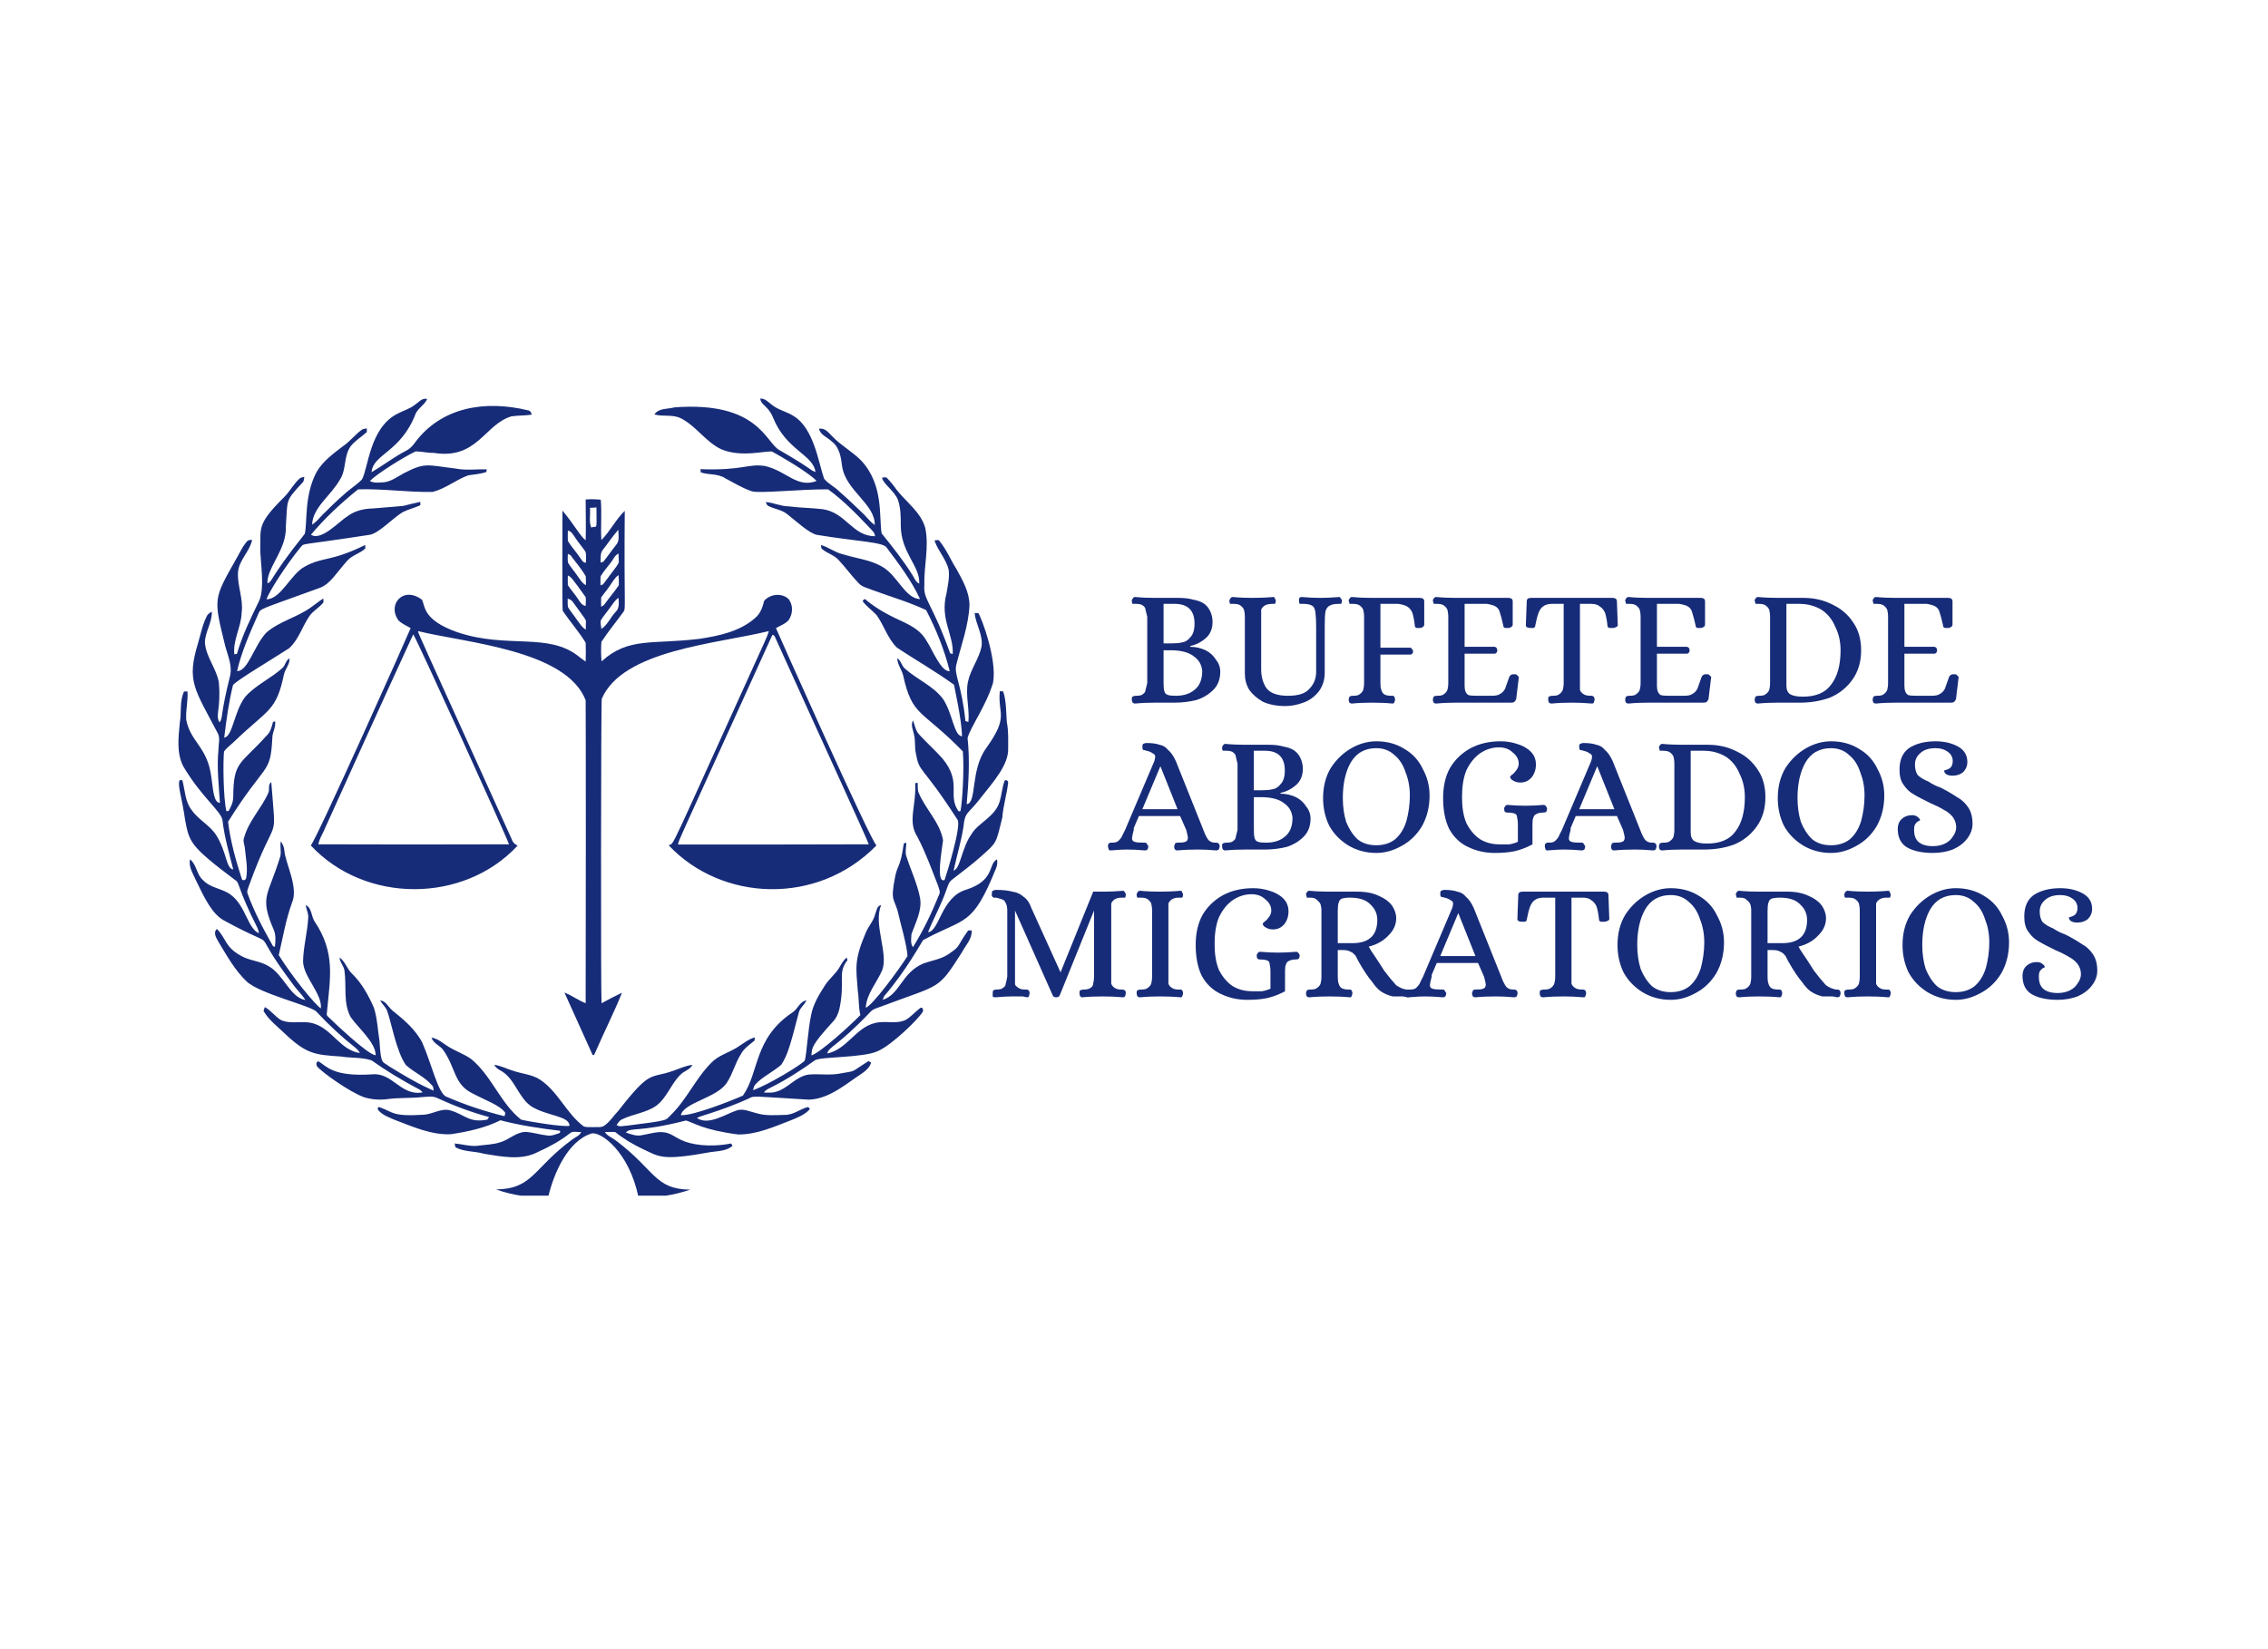 <svg version="1.0" preserveAspectRatio="xMidYMid meet" height="40" viewBox="0 0 41.25 30" zoomAndPan="magnify" width="55" xmlns:xlink="http://www.w3.org/1999/xlink" xmlns="http://www.w3.org/2000/svg"><defs><g></g><clipPath id="7e9a1c5290"><path clip-rule="nonzero" d="M 3.207 7.234 L 18.449 7.234 L 18.449 21.75 L 3.207 21.75 Z M 3.207 7.234"></path></clipPath></defs><g clip-path="url(#7e9a1c5290)"><path fill-rule="nonzero" fill-opacity="1" d="M 7.547 7.363 C 7.617 7.316 7.676 7.234 7.77 7.258 C 7.723 7.363 7.613 7.418 7.562 7.52 C 7.289 8.234 6.785 8.254 6.758 8.59 C 6.965 8.469 7.156 8.32 7.371 8.207 C 7.438 8.176 7.496 8.125 7.539 8.062 C 8.02 7.406 8.816 7.273 9.605 7.465 C 9.648 7.469 9.66 7.508 9.672 7.543 C 9.551 7.562 9.426 7.555 9.301 7.574 C 8.812 7.719 8.68 8.367 7.887 8.238 C 7.777 8.242 7.668 8.211 7.559 8.211 C 7.316 8.328 6.836 8.633 6.727 8.75 C 6.805 8.793 6.895 8.777 6.984 8.773 C 7.117 8.758 7.227 8.672 7.344 8.609 C 7.738 8.406 7.762 8.461 8.285 8.523 C 8.477 8.562 8.668 8.531 8.855 8.539 C 8.852 8.551 8.848 8.574 8.844 8.586 C 8.734 8.625 8.621 8.629 8.512 8.648 C 8.289 8.73 8.102 8.891 7.867 8.949 C 7.414 8.957 6.965 8.887 6.512 8.902 C 6.203 9.152 5.91 9.422 5.656 9.727 C 5.844 9.848 6.168 9.484 6.32 9.391 C 6.449 9.293 6.613 9.254 6.77 9.25 C 7.578 9.18 7.145 9.238 7.645 9.129 C 7.645 9.145 7.645 9.176 7.645 9.191 C 7.543 9.238 7.438 9.262 7.34 9.309 C 7.156 9.406 6.895 9.707 6.715 9.73 C 5.391 9.934 5.547 9.871 5.465 9.957 C 5.207 10.273 4.883 10.777 4.848 10.902 C 5.113 10.898 5.289 10.438 5.547 10.305 C 5.871 10.125 6.016 10.223 6.641 9.914 C 6.641 9.93 6.645 9.961 6.645 9.977 C 6.551 10.066 6.41 10.098 6.32 10.195 C 6.113 10.426 6.012 10.617 5.824 10.691 C 4.66 11.117 4.75 11.055 4.691 11.184 C 4.543 11.516 4.395 11.852 4.312 12.207 C 4.512 12.215 4.621 11.738 4.848 11.504 C 5.086 11.301 5.402 11.23 5.652 11.051 C 5.73 10.996 5.801 10.938 5.879 10.887 C 5.879 10.918 5.895 10.953 5.867 10.977 C 5.793 11.062 5.688 11.117 5.625 11.211 C 5.496 11.402 5.43 11.637 5.258 11.793 C 4.938 12 4.312 12.371 4.238 12.461 C 4.16 12.777 4.117 13.098 4.078 13.418 C 4.234 13.398 4.254 12.949 4.457 12.68 C 4.648 12.461 4.926 12.344 5.141 12.148 C 5.191 12.102 5.195 12.012 5.266 11.977 C 5.273 12.086 5.188 12.164 5.164 12.27 C 5.023 12.945 4.879 12.895 4.266 13.484 C 4.203 13.547 4.125 13.598 4.074 13.672 C 4.055 13.879 4.062 14.512 4.117 14.754 L 4.156 14.754 C 4.203 14.676 4.242 14.59 4.242 14.496 C 4.246 13.84 4.371 13.914 4.848 13.383 C 4.922 13.316 4.941 13.223 4.965 13.133 C 4.977 13.129 4.996 13.125 5.004 13.121 C 5.02 13.227 4.953 13.32 4.953 13.426 C 4.918 14.109 4.836 13.848 4.148 14.949 C 4.191 15.305 4.289 15.652 4.398 15.988 C 4.406 16.031 4.477 16.008 4.477 15.973 C 4.512 15.789 4.469 15.605 4.453 15.422 C 4.445 15.359 4.414 15.297 4.441 15.234 C 4.523 14.934 4.754 14.707 4.879 14.426 C 4.91 14.363 4.867 14.266 4.934 14.23 C 5.027 15.441 5.043 14.691 4.523 16.125 C 4.512 16.164 4.488 16.207 4.5 16.246 C 4.621 16.586 4.789 16.898 4.965 17.211 C 4.973 17.215 4.992 17.223 5 17.223 C 5.012 17.121 5.02 17.008 4.977 16.91 C 4.715 16.297 4.875 16.309 5.098 15.578 C 5.121 15.488 5.086 15.395 5.109 15.305 C 5.141 15.355 5.168 15.41 5.172 15.473 C 5.184 15.684 5.434 16.141 5.312 16.418 C 5.199 16.727 5.145 17.055 5.07 17.375 C 5.328 17.789 5.73 18.273 5.836 18.344 C 5.863 18.078 5.52 17.773 5.512 17.492 C 5.516 17.227 5.59 16.969 5.605 16.707 C 5.617 16.621 5.57 16.547 5.562 16.465 C 5.672 16.516 5.66 16.664 5.719 16.758 C 6.105 17.328 6.004 17.789 5.949 18.387 C 5.949 18.422 5.93 18.465 5.961 18.488 C 6.059 18.586 6.703 19.199 6.832 19.195 C 6.836 18.969 6.516 18.699 6.379 18.504 C 6.238 18.246 6.305 17.941 6.266 17.664 C 6.258 17.574 6.18 17.508 6.176 17.418 C 6.281 17.492 6.312 17.629 6.406 17.715 C 6.582 17.887 6.703 18.109 6.801 18.332 C 6.863 18.531 6.871 18.738 6.902 18.938 C 6.93 19.379 6.953 19.301 7.078 19.398 C 7.34 19.559 7.605 19.719 7.887 19.84 C 7.879 19.812 7.887 19.773 7.863 19.75 C 7.73 19.59 7.535 19.512 7.383 19.375 C 7.203 19.125 7.109 18.551 7.035 18.371 C 7.004 18.309 6.949 18.262 6.914 18.199 C 7.004 18.207 7.047 18.289 7.102 18.348 C 7.168 18.426 7.492 18.621 7.676 18.957 C 7.844 19.332 7.969 19.895 8.117 19.949 C 8.457 20.098 8.812 20.215 9.176 20.305 C 9.18 20.289 9.188 20.262 9.191 20.246 C 9.098 20.102 8.812 20.012 8.551 19.867 C 8.262 19.703 8.281 19.422 8.07 19.113 C 8.012 19.02 7.883 18.988 7.848 18.875 C 7.977 18.895 8.07 18.992 8.18 19.055 C 8.305 19.129 8.445 19.176 8.566 19.262 C 8.941 19.566 9.098 20.066 9.477 20.367 C 9.629 20.406 10.246 20.504 10.359 20.48 C 10.355 20.297 9.957 20.305 9.668 20.129 C 9.418 19.961 9.367 19.609 9.094 19.469 C 9.051 19.445 9.012 19.414 8.988 19.371 C 9.109 19.383 9.215 19.445 9.328 19.477 C 9.492 19.535 9.676 19.543 9.824 19.641 C 10.152 19.859 10.301 20.254 10.613 20.488 C 10.668 20.512 10.73 20.5 10.789 20.504 C 10.855 20.496 10.938 20.52 10.996 20.473 C 11.098 20.402 11.16 20.293 11.246 20.207 C 11.844 19.438 11.816 19.633 12.25 19.477 C 12.363 19.438 12.477 19.383 12.594 19.371 C 12.551 19.461 12.441 19.48 12.375 19.551 C 12.203 19.719 12.133 19.965 11.938 20.113 C 11.75 20.246 11.516 20.262 11.312 20.363 C 11.266 20.383 11.242 20.426 11.215 20.465 C 11.27 20.508 11.34 20.477 11.402 20.477 C 12.188 20.379 12.098 20.383 12.203 20.281 C 12.492 20 12.652 19.617 12.938 19.332 C 13.066 19.199 13.246 19.152 13.398 19.059 C 13.508 18.992 13.605 18.906 13.727 18.871 C 13.727 18.883 13.727 18.914 13.723 18.93 C 13.633 19.004 13.527 19.074 13.473 19.18 C 13.371 19.34 13.328 19.531 13.223 19.691 C 13.047 19.973 12.441 20.051 12.383 20.285 C 12.59 20.305 13.312 20.02 13.512 19.93 C 13.812 19.508 13.703 18.891 14.418 18.414 C 14.512 18.352 14.547 18.215 14.668 18.199 C 14.633 18.277 14.555 18.328 14.531 18.41 C 14.375 19.008 14.328 19.188 14.211 19.367 C 14.062 19.5 13.871 19.582 13.738 19.727 C 13.711 19.758 13.707 19.797 13.695 19.832 C 13.984 19.73 14.578 19.367 14.637 19.293 C 14.672 19.18 14.691 18.754 14.754 18.457 C 14.793 18.262 14.898 18.09 15.004 17.926 C 15.082 17.801 15.207 17.711 15.277 17.582 C 15.309 17.52 15.348 17.465 15.398 17.418 C 15.402 17.43 15.41 17.453 15.414 17.465 C 15.227 17.707 15.375 17.824 15.27 18.34 C 15.25 18.434 15.211 18.523 15.145 18.59 C 14.75 19.023 14.77 19.062 14.758 19.199 C 14.918 19.148 15.438 18.68 15.648 18.465 C 15.613 18.324 15.625 18.176 15.602 18.031 C 15.57 17.605 15.531 17.477 15.742 16.977 C 15.789 16.855 15.887 16.758 15.918 16.629 C 15.945 16.57 15.945 16.477 16.027 16.465 C 15.879 16.801 16.16 17.34 16.047 17.645 C 15.949 17.875 15.762 18.074 15.746 18.332 C 15.871 18.289 16.336 17.656 16.504 17.395 C 16.508 17.238 16.355 16.711 16.344 16.645 C 16.273 16.32 16.184 16.434 16.281 15.945 C 16.324 15.727 16.375 15.793 16.438 15.344 C 16.449 15.34 16.473 15.332 16.484 15.328 C 16.484 15.406 16.461 15.484 16.48 15.562 C 16.562 15.824 16.684 16.07 16.734 16.336 C 16.773 16.566 16.652 16.781 16.578 16.992 C 16.574 17.07 16.555 17.164 16.605 17.23 C 16.793 16.926 16.949 16.602 17.082 16.27 C 17.109 16.219 17.074 16.164 17.062 16.113 C 16.945 15.812 16.836 15.512 16.688 15.227 C 16.5 14.938 16.668 14.672 16.645 14.246 C 16.656 14.246 16.68 14.242 16.691 14.238 C 16.691 14.293 16.691 14.348 16.699 14.398 C 16.82 14.711 17.094 14.949 17.152 15.285 C 17.133 15.453 17.016 16.078 17.18 16.008 C 17.223 15.883 17.492 15.016 17.414 14.91 C 16.75 13.879 16.723 14.078 16.656 13.695 C 16.633 13.59 16.652 13.477 16.625 13.367 C 16.609 13.281 16.559 13.191 16.605 13.105 C 16.641 13.195 16.652 13.293 16.719 13.363 C 16.855 13.512 17.008 13.648 17.141 13.797 C 17.496 14.23 17.238 14.445 17.418 14.734 C 17.426 14.758 17.445 14.766 17.469 14.754 C 17.504 14.59 17.539 13.98 17.512 13.668 C 16.758 12.895 16.594 13.047 16.426 12.285 C 16.398 12.176 16.32 12.086 16.32 11.973 C 16.391 12.02 16.398 12.117 16.465 12.168 C 16.684 12.363 16.973 12.477 17.152 12.715 C 17.332 12.992 17.348 13.379 17.496 13.395 C 17.496 13.102 17.352 12.48 17.352 12.457 C 17.016 12.211 16.652 12.008 16.309 11.777 C 16.145 11.613 16.078 11.379 15.945 11.191 C 15.863 11.102 15.758 11.031 15.688 10.934 C 15.699 10.918 15.715 10.906 15.727 10.895 C 16.27 11.344 16.652 11.289 16.863 11.676 C 16.941 11.785 17.121 12.238 17.273 12.207 C 17.176 11.82 17.027 11.449 16.844 11.098 C 16.527 10.949 16.188 10.852 15.859 10.73 C 15.777 10.695 15.684 10.68 15.621 10.613 C 15.488 10.477 15.379 10.32 15.246 10.18 C 15.164 10.094 15.047 10.066 14.957 9.992 C 14.93 9.977 14.938 9.941 14.93 9.914 C 15.07 9.953 15.188 10.051 15.328 10.082 C 15.562 10.156 15.816 10.18 16.031 10.301 C 16.328 10.461 16.453 10.887 16.734 10.898 C 16.578 10.562 16.352 10.262 16.129 9.965 C 16.07 9.859 15.625 9.855 14.859 9.73 C 14.715 9.703 14.469 9.469 14.316 9.352 C 14.219 9.273 14.09 9.262 13.98 9.207 C 13.949 9.195 13.938 9.16 13.926 9.133 C 14.066 9.141 14.199 9.211 14.344 9.211 C 14.547 9.238 14.754 9.238 14.957 9.262 C 15.387 9.32 15.5 9.754 15.914 9.754 C 15.914 9.695 15.867 9.656 15.832 9.617 C 15.59 9.363 15.348 9.109 15.062 8.902 C 14.594 8.895 13.785 8.984 13.664 8.934 C 13.496 8.875 13.344 8.781 13.188 8.699 C 13.055 8.613 12.891 8.641 12.746 8.594 C 12.746 8.578 12.742 8.547 12.738 8.535 C 13.527 8.562 13.594 8.43 13.914 8.477 C 14.312 8.57 14.492 8.883 14.852 8.75 C 14.719 8.602 14.215 8.309 14.043 8.215 C 13.926 8.195 13.48 8.328 13.117 8.172 C 12.836 8.039 12.664 7.754 12.391 7.613 C 12.238 7.531 12.062 7.586 11.902 7.539 C 11.984 7.418 12.148 7.445 12.27 7.41 C 13.797 7.297 13.926 8.055 14.176 8.188 C 14.359 8.293 14.543 8.402 14.719 8.523 C 14.754 8.551 14.789 8.57 14.832 8.586 C 14.785 8.262 14.301 8.195 14.059 7.594 C 13.973 7.379 13.836 7.371 13.828 7.25 C 13.918 7.246 13.977 7.32 14.043 7.367 C 14.16 7.461 14.312 7.488 14.438 7.57 C 14.805 7.797 14.887 8.418 14.988 8.707 C 15.066 8.805 15.184 8.855 15.27 8.945 C 15.422 9.074 15.566 9.219 15.711 9.355 C 15.777 9.422 15.832 9.496 15.91 9.551 C 15.918 9.164 15.379 8.926 15.316 8.48 C 15.297 8.324 15.27 8.141 15.133 8.035 C 15.055 7.957 14.926 7.918 14.895 7.801 C 15.004 7.777 15.07 7.871 15.137 7.938 C 15.297 8.105 15.504 8.215 15.664 8.379 C 16.078 8.824 15.984 9.41 16.035 9.703 C 16.234 9.949 16.43 10.195 16.598 10.465 C 16.633 10.52 16.656 10.59 16.719 10.617 C 16.738 10.297 16.383 10.055 16.383 9.555 C 16.383 9.402 16.383 9.242 16.332 9.094 C 16.27 8.93 16.055 8.797 16.043 8.688 C 16.066 8.684 16.094 8.684 16.121 8.684 C 16.188 8.75 16.25 8.828 16.305 8.906 C 16.48 9.133 16.746 9.312 16.828 9.602 C 16.902 9.949 16.801 10.297 16.812 10.648 C 16.789 10.91 16.957 10.977 17.281 11.883 C 17.293 11.887 17.316 11.895 17.328 11.898 C 17.348 11.543 17.09 11.266 17.215 10.793 C 17.238 10.652 17.273 10.508 17.254 10.363 C 17.207 10.168 17.059 10.02 16.996 9.832 C 17.023 9.832 17.062 9.809 17.086 9.84 C 17.215 9.996 17.289 10.184 17.398 10.355 C 17.508 10.555 17.629 10.766 17.633 11.004 C 17.617 11.383 17.48 11.738 17.391 12.102 C 17.352 12.277 17.492 12.457 17.559 13.117 C 17.57 13.121 17.602 13.129 17.613 13.133 C 17.637 12.887 17.555 12.645 17.605 12.402 C 17.652 12.176 17.805 11.988 17.852 11.762 C 17.883 11.547 17.746 11.359 17.727 11.152 C 17.742 11.152 17.777 11.152 17.793 11.152 C 17.852 11.238 18.137 11.992 18.062 12.418 C 17.938 12.836 17.645 13.234 17.598 13.426 C 17.641 13.824 17.617 14.23 17.582 14.629 C 17.773 14.609 17.641 14.004 17.945 13.598 C 18.355 13.02 18.145 13.004 18.184 12.574 C 18.199 12.574 18.23 12.578 18.246 12.578 C 18.305 12.758 18.297 12.949 18.312 13.137 C 18.344 13.293 18.336 13.457 18.336 13.617 C 18.348 13.91 18.062 14.23 17.848 14.5 C 17.598 14.828 17.551 14.754 17.523 15.043 C 17.48 15.312 17.402 15.57 17.344 15.836 C 17.465 15.812 17.492 15.418 17.668 15.176 C 17.785 14.969 18.102 14.863 18.184 14.574 C 18.219 14.453 18.227 14.324 18.27 14.207 C 18.285 14.172 18.344 14.203 18.336 14.238 C 18.312 14.453 18.246 14.656 18.23 14.871 C 18.109 15.359 18.137 15.316 17.84 15.582 C 17.676 15.73 17.496 15.859 17.324 15.996 C 17.25 16.043 17.234 16.137 17.203 16.215 C 17.113 16.469 16.98 16.707 16.879 16.957 C 17.086 16.945 17.117 16.316 17.574 16.184 C 18.105 16.012 17.965 15.719 18.133 15.633 C 18.145 15.688 18.137 15.742 18.117 15.793 C 17.68 16.871 17.566 16.68 16.789 17.102 C 16.758 17.141 16.488 17.648 16.078 18.125 C 16.074 18.141 16.059 18.172 16.055 18.188 C 16.367 18.09 16.398 17.699 16.785 17.531 C 16.938 17.473 17.105 17.453 17.242 17.363 C 17.488 17.199 17.387 17.234 17.609 16.926 C 17.625 16.926 17.656 16.926 17.672 16.926 C 17.684 17.078 17.566 17.191 17.5 17.316 C 17.047 18.027 17.125 17.895 16.027 18.309 C 15.961 18.336 15.887 18.348 15.836 18.402 C 15.223 19.047 15.07 19.039 15.047 19.164 C 15.406 19.09 15.566 18.688 15.918 18.609 C 16.102 18.562 16.301 18.637 16.477 18.551 C 16.574 18.492 16.648 18.402 16.738 18.336 C 16.781 18.309 16.805 18.383 16.777 18.414 C 16.695 18.547 16.219 19.012 15.965 19.121 C 15.703 19.246 14.914 19.219 14.82 19.289 C 14.566 19.473 14.297 19.645 14.016 19.785 C 13.969 19.809 13.922 19.828 13.895 19.875 C 13.965 19.875 14.039 19.883 14.105 19.863 C 14.332 19.805 14.473 19.578 14.711 19.547 C 14.902 19.531 15.098 19.566 15.289 19.527 C 15.594 19.469 15.441 19.527 15.797 19.301 C 15.809 19.309 15.832 19.324 15.844 19.332 C 15.805 19.457 15.68 19.523 15.578 19.594 C 15.316 19.777 15.043 19.992 14.711 20.004 C 13.691 19.945 13.715 19.926 13.617 19.984 C 13.383 20.09 13.141 20.18 12.898 20.258 C 12.824 20.285 12.746 20.301 12.676 20.336 C 12.883 20.484 13.203 20.262 13.402 20.199 C 13.523 20.16 13.641 20.223 13.758 20.25 C 13.926 20.301 14.102 20.285 14.27 20.281 C 14.43 20.285 14.551 20.172 14.699 20.137 C 14.707 20.145 14.723 20.164 14.73 20.176 C 14.637 20.281 14.5 20.332 14.375 20.383 C 14.07 20.5 13.758 20.641 13.426 20.637 C 12.785 20.555 12.617 20.422 12.477 20.383 C 11.594 20.609 11.48 20.496 11.383 20.602 C 11.48 20.633 11.578 20.676 11.684 20.648 C 11.836 20.625 12 20.559 12.156 20.617 C 12.238 20.645 12.309 20.703 12.391 20.738 C 12.562 20.82 12.895 20.879 13.297 20.801 C 13.305 20.812 13.316 20.832 13.324 20.844 C 13.215 20.938 13.066 20.938 12.93 20.957 C 12.012 21.125 11.992 21.039 11.676 20.895 C 11.504 20.812 11.34 20.715 11.191 20.594 C 11.129 20.586 11.062 20.594 11 20.594 C 11.051 20.668 11.141 20.699 11.211 20.754 C 11.922 21.293 11.906 21.633 12.555 21.641 C 12.254 21.742 11.93 21.797 11.613 21.777 C 11.438 20.949 10.941 20.594 10.766 20.617 C 10.336 20.746 10.074 21.328 9.969 21.781 C 9.648 21.789 9.324 21.746 9.023 21.637 C 9.699 21.625 9.691 21.254 10.41 20.727 C 10.465 20.684 10.539 20.664 10.57 20.594 C 10.5 20.598 10.414 20.566 10.359 20.621 C 10.184 20.758 9.988 20.863 9.789 20.953 C 9.484 21.117 9.125 21.039 8.801 20.988 C 8.633 20.938 8.445 20.957 8.285 20.871 C 8.277 20.848 8.273 20.824 8.27 20.801 C 8.406 20.812 8.535 20.855 8.672 20.844 C 8.816 20.824 8.965 20.824 9.105 20.777 C 9.262 20.73 9.383 20.598 9.555 20.59 C 9.691 20.598 9.82 20.641 9.957 20.656 C 10.035 20.668 10.109 20.633 10.184 20.609 C 10.184 20.602 10.188 20.582 10.188 20.57 C 9.824 20.527 9.461 20.473 9.102 20.379 C 8.82 20.52 8.508 20.586 8.199 20.633 C 7.836 20.648 7.5 20.492 7.168 20.367 C 7.07 20.324 6.961 20.285 6.887 20.203 C 6.859 20.18 6.867 20.117 6.914 20.145 C 7.156 20.23 7.125 20.316 7.719 20.277 C 7.883 20.262 8.039 20.148 8.203 20.203 C 8.461 20.281 8.535 20.43 8.863 20.367 C 8.871 20.355 8.887 20.332 8.895 20.32 C 8.574 20.234 8.262 20.117 7.965 19.98 C 7.875 19.93 7.773 19.953 7.68 19.957 C 7.465 19.98 7.246 19.965 7.031 19.996 C 6.895 20.012 6.754 20 6.625 19.961 C 6.359 19.867 5.848 19.5 5.766 19.398 C 5.75 19.371 5.746 19.301 5.797 19.309 C 5.945 19.398 6.055 19.59 6.773 19.543 C 7.141 19.508 7.293 19.945 7.688 19.871 C 7.664 19.844 7.641 19.824 7.609 19.809 C 7.312 19.652 7.027 19.48 6.758 19.289 C 6.578 19.23 6.387 19.25 6.203 19.219 C 5.73 19.188 5.578 19.176 5.191 18.812 C 5.051 18.676 4.891 18.559 4.793 18.391 C 4.797 18.375 4.809 18.34 4.816 18.32 C 4.93 18.379 5.004 18.496 5.117 18.559 C 5.312 18.641 5.535 18.551 5.734 18.629 C 6.047 18.738 6.203 19.109 6.547 19.156 C 6.527 19.121 6.504 19.094 6.477 19.07 C 6.219 18.867 5.98 18.645 5.758 18.406 C 5.668 18.297 4.727 18.082 4.484 17.852 C 4.27 17.648 4.125 17.383 3.973 17.133 C 3.934 17.059 3.871 16.969 3.945 16.898 C 4.121 17.078 4.086 17.223 4.383 17.387 C 4.539 17.477 4.73 17.48 4.883 17.574 C 5.16 17.727 5.277 18.148 5.555 18.191 C 5.496 18.098 5.418 18.023 5.352 17.938 C 4.422 16.707 5.242 17.383 4.07 16.742 C 3.852 16.621 3.711 16.32 3.559 16.004 C 3.508 15.887 3.426 15.766 3.457 15.633 C 3.578 15.727 3.574 15.91 3.691 16.008 C 3.828 16.16 4.051 16.16 4.203 16.281 C 4.469 16.48 4.508 16.898 4.711 16.977 C 4.703 16.941 4.695 16.906 4.68 16.875 C 4.312 16.148 4.363 16.059 4.281 16.012 C 3.449 15.387 3.445 15.32 3.367 14.918 C 3.305 14.477 3.234 14.332 3.262 14.195 C 3.273 14.195 3.305 14.191 3.316 14.191 C 3.367 14.375 3.363 14.582 3.488 14.738 C 3.609 14.914 3.82 15.012 3.934 15.195 C 4.129 15.508 4.109 15.801 4.242 15.816 C 4.168 15.523 4.082 15.23 4.047 14.926 C 4.031 14.762 3.672 14.512 3.336 13.945 C 3.207 13.699 3.246 13.414 3.27 13.148 C 3.305 12.961 3.262 12.758 3.348 12.578 C 3.363 12.578 3.395 12.578 3.41 12.578 C 3.422 12.75 3.375 12.922 3.387 13.094 C 3.469 13.508 3.773 13.582 3.844 14.137 C 3.875 14.328 3.879 14.605 4 14.605 C 3.98 14.285 3.941 13.961 3.973 13.641 C 3.973 13.535 4.012 13.418 3.953 13.324 C 3.535 12.527 3.391 12.391 3.602 11.699 C 3.652 11.531 3.684 11.355 3.766 11.199 C 3.785 11.164 3.82 11.148 3.852 11.125 C 3.863 11.32 3.727 11.496 3.727 11.691 C 3.746 11.949 3.934 12.156 3.98 12.41 C 4.023 12.902 3.91 13.004 3.992 13.141 C 4.062 13.055 3.996 13.043 4.188 12.281 C 4.223 12.102 4.145 11.93 4.098 11.758 C 3.883 10.883 3.879 10.906 4.289 10.18 C 4.359 10.062 4.41 9.934 4.508 9.832 C 4.531 9.824 4.559 9.82 4.586 9.82 C 4.543 10.035 4.344 10.188 4.328 10.414 C 4.316 10.66 4.43 10.898 4.395 11.148 C 4.387 11.406 4.234 11.641 4.262 11.902 C 4.273 11.902 4.297 11.898 4.309 11.895 C 4.406 11.562 4.559 11.246 4.711 10.934 C 4.824 10.703 4.73 10.184 4.734 9.98 C 4.746 9.605 4.664 9.539 5.18 9.031 C 5.281 8.926 5.348 8.789 5.461 8.695 C 5.484 8.684 5.508 8.68 5.535 8.676 C 5.527 8.711 5.531 8.758 5.5 8.781 C 5.18 9.125 5.234 9.078 5.199 9.578 C 5.215 10 4.859 10.312 4.863 10.609 C 4.961 10.586 4.871 10.555 5.543 9.711 C 5.594 9.508 5.527 9.02 5.758 8.586 C 5.871 8.391 6.059 8.254 6.238 8.117 C 6.359 8.035 6.449 7.918 6.566 7.828 C 6.594 7.801 6.633 7.801 6.672 7.793 C 6.672 7.809 6.672 7.844 6.672 7.859 C 6.574 7.949 6.457 8.016 6.379 8.117 C 6.25 8.293 6.301 8.531 6.191 8.711 C 6.023 9.016 5.691 9.223 5.676 9.543 C 5.754 9.496 5.805 9.426 5.867 9.363 C 5.992 9.242 6.113 9.117 6.246 9.004 C 6.352 8.902 6.48 8.828 6.582 8.723 C 6.699 8.523 6.719 7.793 7.219 7.531 C 7.324 7.473 7.449 7.441 7.547 7.363 Z M 7.547 7.363" fill="#172c78"></path></g><path fill-rule="nonzero" fill-opacity="1" d="M 10.652 9.086 C 10.742 9.078 10.836 9.082 10.926 9.09 C 10.949 9.332 10.922 9.578 10.938 9.824 C 11.098 9.664 11.199 9.449 11.363 9.293 C 11.348 11.055 11.387 11.059 11.34 11.129 C 11.207 11.312 11.062 11.488 10.938 11.676 C 10.93 11.793 10.93 11.914 10.941 12.031 C 11.434 11.586 11.852 11.727 12.723 11.621 C 13.078 11.566 13.457 11.488 13.734 11.242 C 13.828 11.164 13.871 11.047 13.898 10.93 C 14.004 10.805 14.219 10.781 14.34 10.895 C 14.43 11.004 14.422 11.168 14.344 11.281 C 14.281 11.352 14.191 11.379 14.113 11.426 C 14.133 11.477 15.828 15.285 15.941 15.379 C 14.867 16.48 13.125 16.402 12.16 15.375 C 12.273 15.332 12.113 15.621 13.895 11.703 C 13.926 11.633 13.961 11.559 13.984 11.48 C 13.023 11.715 11.328 11.824 10.945 12.711 C 10.93 12.75 10.926 18.109 10.941 18.25 C 11.062 18.184 11.188 18.117 11.312 18.059 C 11.168 18.422 10.988 18.77 10.832 19.133 C 10.816 19.152 10.816 19.211 10.777 19.188 C 10.609 18.809 10.434 18.434 10.266 18.055 C 10.398 18.109 10.516 18.195 10.652 18.25 C 10.656 17.41 10.656 13.078 10.652 12.738 C 10.297 11.82 8.449 11.691 7.602 11.48 C 7.621 11.551 7.516 11.316 9.312 15.277 C 9.328 15.328 9.367 15.359 9.414 15.383 C 8.434 16.438 6.641 16.441 5.652 15.379 C 5.746 15.297 7.414 11.566 7.469 11.426 C 7.395 11.383 7.312 11.348 7.25 11.289 C 7.035 11 7.332 10.652 7.676 10.91 C 7.734 11.035 7.695 11.277 8.305 11.496 C 9.223 11.812 9.977 11.492 10.535 11.949 C 10.574 11.977 10.609 12.008 10.652 12.035 C 10.656 11.922 10.656 11.805 10.652 11.691 C 10.527 11.488 10.367 11.309 10.234 11.109 C 10.223 11.047 10.23 9.301 10.23 9.289 C 10.438 9.535 10.559 9.762 10.652 9.828 C 10.66 9.582 10.652 9.332 10.652 9.086 M 10.73 9.238 C 10.742 9.359 10.707 9.484 10.754 9.598 C 10.863 9.547 10.852 9.695 10.848 9.23 C 10.809 9.234 10.77 9.238 10.73 9.238 M 10.969 9.996 C 10.91 10.062 10.93 10.152 10.922 10.234 C 10.938 10.23 10.961 10.223 10.973 10.219 C 11.055 10.117 11.129 10.008 11.211 9.906 C 11.273 9.832 11.246 9.727 11.246 9.637 C 11.145 9.75 11.062 9.879 10.969 9.996 M 10.328 9.652 C 10.328 9.715 10.324 9.777 10.328 9.84 C 10.391 9.945 10.473 10.031 10.539 10.129 C 10.574 10.172 10.594 10.234 10.656 10.238 C 10.656 10.172 10.668 10.102 10.648 10.035 C 10.59 9.949 10.52 9.871 10.465 9.785 C 10.426 9.734 10.398 9.664 10.328 9.652 M 11.129 10.207 C 11.062 10.301 10.984 10.383 10.926 10.48 C 10.918 10.535 10.922 10.594 10.922 10.648 C 10.934 10.645 10.957 10.633 10.969 10.629 C 11.328 10.141 11.246 10.309 11.25 10.07 C 11.191 10.094 11.164 10.156 11.129 10.207 M 10.328 10.074 C 10.328 10.129 10.32 10.184 10.332 10.238 C 10.383 10.324 10.449 10.395 10.504 10.477 C 10.551 10.539 10.586 10.609 10.656 10.645 C 10.656 10.59 10.66 10.535 10.652 10.48 C 10.574 10.344 10.469 10.227 10.375 10.098 C 10.363 10.094 10.34 10.082 10.328 10.074 M 10.328 10.469 C 10.328 10.527 10.324 10.586 10.328 10.645 C 10.383 10.727 10.449 10.801 10.504 10.883 C 10.543 10.938 10.578 11.012 10.652 11.023 C 10.652 10.969 10.66 10.914 10.652 10.863 C 10.402 10.512 10.383 10.492 10.328 10.469 M 11.086 10.664 C 11.039 10.734 10.984 10.797 10.934 10.867 C 10.93 10.926 10.934 10.98 10.934 11.039 C 10.961 11.023 10.988 11.008 11.004 10.98 C 11.086 10.867 11.176 10.762 11.254 10.648 C 11.258 10.586 11.254 10.523 11.25 10.461 C 11.176 10.512 11.137 10.594 11.086 10.664 M 11.086 11.066 C 11.035 11.141 10.969 11.211 10.926 11.289 C 10.918 11.34 10.934 11.391 10.938 11.441 C 11.051 11.367 11.105 11.227 11.199 11.129 C 11.27 11.062 11.254 10.961 11.25 10.875 C 11.176 10.922 11.141 11 11.086 11.066 M 10.324 10.891 C 10.328 10.941 10.32 10.996 10.332 11.047 C 10.379 11.125 10.441 11.195 10.492 11.273 C 10.543 11.336 10.582 11.414 10.656 11.453 C 10.641 11.207 10.734 11.395 10.418 10.949 C 10.395 10.918 10.363 10.898 10.324 10.891 M 5.883 15.129 C 5.848 15.203 5.805 15.277 5.789 15.359 C 6.945 15.363 8.102 15.363 9.258 15.359 C 9.203 15.195 7.57 11.602 7.516 11.539 C 6.965 12.734 6.426 13.93 5.883 15.129 M 14.047 11.551 C 12.246 15.516 12.344 15.285 12.332 15.363 C 13.488 15.363 14.645 15.363 15.801 15.359 C 15.773 15.266 14.797 13.141 14.105 11.609 C 14.094 11.582 14.082 11.547 14.047 11.551 Z M 14.047 11.551" fill="#172c78"></path><g fill-opacity="1" fill="#172c78"><g transform="translate(20.46, 12.782)"><g><path d="M 0.188 0.016 C 0.164 0.016 0.148 0.008 0.141 0 C 0.129 -0.02 0.125 -0.039 0.125 -0.062 C 0.125 -0.094 0.129 -0.109 0.141 -0.109 C 0.148 -0.117 0.172 -0.125 0.203 -0.125 C 0.266 -0.125 0.305 -0.133 0.328 -0.156 C 0.359 -0.176 0.375 -0.203 0.375 -0.234 C 0.383 -0.266 0.395 -0.305 0.406 -0.359 L 0.406 -1.562 C 0.395 -1.613 0.383 -1.656 0.375 -1.688 C 0.375 -1.719 0.359 -1.742 0.328 -1.766 C 0.305 -1.785 0.266 -1.797 0.203 -1.797 L 0.188 -1.797 C 0.164 -1.797 0.148 -1.797 0.141 -1.797 C 0.129 -1.805 0.125 -1.828 0.125 -1.859 C 0.125 -1.867 0.129 -1.879 0.141 -1.891 C 0.148 -1.91 0.164 -1.922 0.188 -1.922 C 0.312 -1.91 0.43 -1.906 0.547 -1.906 L 0.969 -1.906 C 1.082 -1.906 1.172 -1.895 1.234 -1.875 C 1.305 -1.863 1.367 -1.844 1.422 -1.812 C 1.473 -1.781 1.516 -1.734 1.547 -1.672 C 1.578 -1.609 1.594 -1.539 1.594 -1.469 C 1.594 -1.344 1.551 -1.242 1.469 -1.172 C 1.383 -1.098 1.289 -1.051 1.188 -1.031 L 1.188 -1.016 C 1.289 -1.016 1.383 -0.992 1.469 -0.953 C 1.551 -0.91 1.613 -0.852 1.656 -0.781 C 1.707 -0.719 1.734 -0.645 1.734 -0.562 C 1.734 -0.426 1.691 -0.316 1.609 -0.234 C 1.523 -0.148 1.422 -0.086 1.297 -0.047 C 1.172 -0.016 1.039 0 0.906 0 L 0.547 0 C 0.43 0 0.312 0.004 0.188 0.016 Z M 0.828 -1.078 C 0.91 -1.078 0.977 -1.082 1.031 -1.094 C 1.094 -1.102 1.145 -1.133 1.188 -1.188 C 1.238 -1.238 1.266 -1.32 1.266 -1.438 C 1.266 -1.676 1.145 -1.797 0.906 -1.797 L 0.703 -1.797 L 0.703 -1.078 Z M 0.922 -0.125 C 1.066 -0.125 1.18 -0.16 1.266 -0.234 C 1.359 -0.305 1.406 -0.422 1.406 -0.578 C 1.395 -0.691 1.344 -0.781 1.25 -0.844 C 1.164 -0.914 1.023 -0.953 0.828 -0.953 L 0.703 -0.953 L 0.703 -0.359 C 0.703 -0.285 0.707 -0.234 0.719 -0.203 C 0.727 -0.172 0.75 -0.148 0.781 -0.141 C 0.812 -0.129 0.859 -0.125 0.922 -0.125 Z M 0.922 -0.125"></path></g></g></g><g fill-opacity="1" fill="#172c78"><g transform="translate(22.282, 12.782)"><g><path d="M 1.094 0.062 C 0.938 0.062 0.801 0.035 0.688 -0.016 C 0.582 -0.078 0.5 -0.148 0.438 -0.234 C 0.383 -0.328 0.359 -0.426 0.359 -0.531 L 0.359 -1.562 C 0.359 -1.613 0.352 -1.656 0.344 -1.688 C 0.332 -1.719 0.312 -1.742 0.281 -1.766 C 0.258 -1.785 0.219 -1.797 0.156 -1.797 L 0.141 -1.797 C 0.117 -1.797 0.102 -1.797 0.094 -1.797 C 0.082 -1.805 0.078 -1.828 0.078 -1.859 C 0.078 -1.867 0.082 -1.879 0.094 -1.891 C 0.102 -1.91 0.117 -1.922 0.141 -1.922 C 0.266 -1.91 0.383 -1.906 0.5 -1.906 C 0.613 -1.906 0.738 -1.91 0.875 -1.922 C 0.895 -1.922 0.906 -1.91 0.906 -1.891 C 0.914 -1.879 0.922 -1.867 0.922 -1.859 C 0.922 -1.828 0.914 -1.805 0.906 -1.797 C 0.895 -1.797 0.879 -1.797 0.859 -1.797 C 0.797 -1.797 0.75 -1.785 0.719 -1.766 C 0.688 -1.742 0.664 -1.719 0.656 -1.688 C 0.656 -1.656 0.656 -1.613 0.656 -1.562 L 0.656 -0.609 C 0.656 -0.473 0.688 -0.359 0.75 -0.266 C 0.82 -0.172 0.953 -0.125 1.141 -0.125 C 1.328 -0.125 1.457 -0.164 1.531 -0.25 C 1.613 -0.332 1.656 -0.438 1.656 -0.562 L 1.656 -1.359 C 1.656 -1.504 1.648 -1.602 1.641 -1.656 C 1.629 -1.719 1.609 -1.754 1.578 -1.766 C 1.547 -1.785 1.492 -1.797 1.422 -1.797 L 1.391 -1.797 C 1.379 -1.797 1.367 -1.797 1.359 -1.797 C 1.348 -1.805 1.344 -1.828 1.344 -1.859 C 1.344 -1.867 1.344 -1.879 1.344 -1.891 C 1.352 -1.91 1.367 -1.922 1.391 -1.922 C 1.523 -1.91 1.641 -1.906 1.734 -1.906 C 1.828 -1.906 1.941 -1.91 2.078 -1.922 C 2.086 -1.922 2.098 -1.91 2.109 -1.891 C 2.117 -1.879 2.125 -1.867 2.125 -1.859 C 2.125 -1.828 2.117 -1.805 2.109 -1.797 C 2.098 -1.797 2.082 -1.797 2.062 -1.797 C 1.988 -1.797 1.938 -1.785 1.906 -1.766 C 1.875 -1.754 1.848 -1.723 1.828 -1.672 C 1.816 -1.617 1.812 -1.523 1.812 -1.391 L 1.812 -0.547 C 1.812 -0.41 1.773 -0.297 1.703 -0.203 C 1.629 -0.109 1.535 -0.039 1.422 0 C 1.316 0.039 1.207 0.062 1.094 0.062 Z M 1.094 0.062"></path></g></g></g><g fill-opacity="1" fill="#172c78"><g transform="translate(24.404, 12.782)"><g><path d="M 0.188 0.016 C 0.164 0.016 0.148 0.008 0.141 0 C 0.129 -0.02 0.125 -0.039 0.125 -0.062 C 0.133 -0.094 0.141 -0.109 0.141 -0.109 C 0.148 -0.117 0.172 -0.125 0.203 -0.125 C 0.266 -0.125 0.305 -0.133 0.328 -0.156 C 0.359 -0.176 0.379 -0.203 0.391 -0.234 C 0.398 -0.266 0.406 -0.305 0.406 -0.359 L 0.406 -1.562 C 0.406 -1.613 0.398 -1.656 0.391 -1.688 C 0.379 -1.719 0.359 -1.742 0.328 -1.766 C 0.305 -1.785 0.266 -1.797 0.203 -1.797 L 0.188 -1.797 C 0.164 -1.797 0.148 -1.797 0.141 -1.797 C 0.141 -1.805 0.133 -1.828 0.125 -1.859 C 0.125 -1.867 0.129 -1.879 0.141 -1.891 C 0.148 -1.91 0.164 -1.922 0.188 -1.922 C 0.312 -1.91 0.43 -1.906 0.547 -1.906 L 1.422 -1.906 C 1.473 -1.906 1.5 -1.883 1.5 -1.844 L 1.5 -1.422 C 1.5 -1.398 1.488 -1.383 1.469 -1.375 C 1.457 -1.363 1.441 -1.359 1.422 -1.359 C 1.398 -1.359 1.379 -1.359 1.359 -1.359 C 1.336 -1.367 1.328 -1.383 1.328 -1.406 C 1.316 -1.508 1.301 -1.586 1.281 -1.641 C 1.258 -1.691 1.227 -1.727 1.188 -1.75 C 1.156 -1.77 1.102 -1.785 1.031 -1.797 L 0.703 -1.797 L 0.703 -1 L 1.25 -1 C 1.258 -1 1.27 -0.988 1.281 -0.969 C 1.289 -0.957 1.297 -0.945 1.297 -0.938 C 1.297 -0.914 1.289 -0.898 1.281 -0.891 C 1.27 -0.879 1.258 -0.875 1.25 -0.875 L 0.703 -0.875 L 0.703 -0.359 C 0.703 -0.305 0.707 -0.266 0.719 -0.234 C 0.727 -0.203 0.742 -0.176 0.766 -0.156 C 0.797 -0.133 0.844 -0.125 0.906 -0.125 L 0.922 -0.125 C 0.941 -0.125 0.953 -0.117 0.953 -0.109 C 0.961 -0.098 0.969 -0.082 0.969 -0.062 C 0.969 -0.039 0.961 -0.02 0.953 0 C 0.953 0.008 0.941 0.016 0.922 0.016 C 0.797 0.004 0.672 0 0.547 0 C 0.43 0 0.312 0.004 0.188 0.016 Z M 0.188 0.016"></path></g></g></g><g fill-opacity="1" fill="#172c78"><g transform="translate(25.935, 12.782)"><g><path d="M 0.188 0.016 C 0.164 0.016 0.148 0.008 0.141 0 C 0.129 -0.02 0.125 -0.039 0.125 -0.062 C 0.133 -0.094 0.141 -0.109 0.141 -0.109 C 0.148 -0.117 0.172 -0.125 0.203 -0.125 C 0.266 -0.125 0.305 -0.133 0.328 -0.156 C 0.359 -0.176 0.379 -0.203 0.391 -0.234 C 0.398 -0.266 0.406 -0.305 0.406 -0.359 L 0.406 -1.562 C 0.406 -1.613 0.398 -1.656 0.391 -1.688 C 0.379 -1.719 0.359 -1.742 0.328 -1.766 C 0.305 -1.785 0.266 -1.797 0.203 -1.797 L 0.188 -1.797 C 0.164 -1.797 0.148 -1.797 0.141 -1.797 C 0.141 -1.805 0.133 -1.828 0.125 -1.859 C 0.125 -1.867 0.129 -1.879 0.141 -1.891 C 0.148 -1.91 0.164 -1.922 0.188 -1.922 C 0.312 -1.91 0.43 -1.906 0.547 -1.906 L 1.5 -1.906 C 1.551 -1.906 1.578 -1.883 1.578 -1.844 L 1.578 -1.422 C 1.578 -1.398 1.566 -1.383 1.547 -1.375 C 1.535 -1.363 1.52 -1.359 1.5 -1.359 C 1.477 -1.359 1.457 -1.359 1.438 -1.359 C 1.414 -1.367 1.406 -1.383 1.406 -1.406 C 1.383 -1.508 1.363 -1.586 1.344 -1.641 C 1.332 -1.691 1.305 -1.727 1.266 -1.75 C 1.234 -1.77 1.18 -1.785 1.109 -1.797 L 0.703 -1.797 L 0.703 -1.016 L 1.25 -1.016 C 1.258 -1.016 1.27 -1.008 1.281 -1 C 1.289 -0.988 1.297 -0.973 1.297 -0.953 C 1.297 -0.93 1.289 -0.914 1.281 -0.906 C 1.27 -0.895 1.258 -0.891 1.25 -0.891 L 0.703 -0.891 L 0.703 -0.312 C 0.703 -0.27 0.707 -0.234 0.719 -0.203 C 0.727 -0.18 0.742 -0.16 0.766 -0.141 C 0.797 -0.129 0.848 -0.125 0.922 -0.125 L 1.188 -0.125 C 1.258 -0.125 1.312 -0.133 1.344 -0.156 C 1.383 -0.176 1.414 -0.207 1.438 -0.25 C 1.457 -0.301 1.484 -0.375 1.516 -0.469 C 1.535 -0.508 1.57 -0.523 1.625 -0.516 C 1.645 -0.516 1.66 -0.504 1.672 -0.484 C 1.691 -0.473 1.695 -0.461 1.688 -0.453 L 1.641 -0.062 C 1.629 -0.039 1.617 -0.023 1.609 -0.016 C 1.598 -0.004 1.578 0 1.547 0 L 0.547 0 C 0.43 0 0.312 0.004 0.188 0.016 Z M 0.188 0.016"></path></g></g></g><g fill-opacity="1" fill="#172c78"><g transform="translate(27.674, 12.782)"><g><path d="M 0.547 0.016 C 0.523 0.016 0.508 0.008 0.5 0 C 0.488 -0.02 0.484 -0.039 0.484 -0.062 C 0.484 -0.094 0.488 -0.109 0.5 -0.109 C 0.508 -0.117 0.531 -0.125 0.562 -0.125 C 0.625 -0.125 0.664 -0.133 0.688 -0.156 C 0.719 -0.176 0.738 -0.203 0.75 -0.234 C 0.758 -0.266 0.766 -0.305 0.766 -0.359 L 0.766 -1.797 L 0.547 -1.797 C 0.484 -1.797 0.43 -1.781 0.391 -1.75 C 0.359 -1.727 0.332 -1.691 0.312 -1.641 C 0.289 -1.586 0.27 -1.508 0.25 -1.406 C 0.25 -1.383 0.238 -1.367 0.219 -1.359 C 0.195 -1.359 0.176 -1.359 0.156 -1.359 C 0.133 -1.359 0.113 -1.363 0.094 -1.375 C 0.082 -1.383 0.078 -1.395 0.078 -1.406 L 0.094 -1.844 C 0.094 -1.883 0.117 -1.906 0.172 -1.906 L 1.656 -1.906 C 1.707 -1.906 1.734 -1.883 1.734 -1.844 L 1.75 -1.406 C 1.75 -1.395 1.738 -1.383 1.719 -1.375 C 1.695 -1.363 1.68 -1.359 1.672 -1.359 C 1.641 -1.359 1.613 -1.359 1.594 -1.359 C 1.57 -1.367 1.562 -1.383 1.562 -1.406 C 1.551 -1.508 1.535 -1.586 1.516 -1.641 C 1.492 -1.691 1.461 -1.727 1.422 -1.75 C 1.391 -1.781 1.336 -1.797 1.266 -1.797 L 1.062 -1.797 L 1.062 -0.359 C 1.062 -0.305 1.062 -0.266 1.062 -0.234 C 1.07 -0.203 1.094 -0.176 1.125 -0.156 C 1.156 -0.133 1.203 -0.125 1.266 -0.125 L 1.281 -0.125 C 1.289 -0.125 1.301 -0.117 1.312 -0.109 C 1.32 -0.098 1.328 -0.082 1.328 -0.062 C 1.328 -0.039 1.32 -0.02 1.312 0 C 1.312 0.008 1.301 0.016 1.281 0.016 C 1.145 0.004 1.023 0 0.922 0 C 0.797 0 0.672 0.004 0.547 0.016 Z M 0.547 0.016"></path></g></g></g><g fill-opacity="1" fill="#172c78"><g transform="translate(29.433, 12.782)"><g><path d="M 0.188 0.016 C 0.164 0.016 0.148 0.008 0.141 0 C 0.129 -0.02 0.125 -0.039 0.125 -0.062 C 0.133 -0.094 0.141 -0.109 0.141 -0.109 C 0.148 -0.117 0.172 -0.125 0.203 -0.125 C 0.266 -0.125 0.305 -0.133 0.328 -0.156 C 0.359 -0.176 0.379 -0.203 0.391 -0.234 C 0.398 -0.266 0.406 -0.305 0.406 -0.359 L 0.406 -1.562 C 0.406 -1.613 0.398 -1.656 0.391 -1.688 C 0.379 -1.719 0.359 -1.742 0.328 -1.766 C 0.305 -1.785 0.266 -1.797 0.203 -1.797 L 0.188 -1.797 C 0.164 -1.797 0.148 -1.797 0.141 -1.797 C 0.141 -1.805 0.133 -1.828 0.125 -1.859 C 0.125 -1.867 0.129 -1.879 0.141 -1.891 C 0.148 -1.91 0.164 -1.922 0.188 -1.922 C 0.312 -1.91 0.43 -1.906 0.547 -1.906 L 1.5 -1.906 C 1.551 -1.906 1.578 -1.883 1.578 -1.844 L 1.578 -1.422 C 1.578 -1.398 1.566 -1.383 1.547 -1.375 C 1.535 -1.363 1.52 -1.359 1.5 -1.359 C 1.477 -1.359 1.457 -1.359 1.438 -1.359 C 1.414 -1.367 1.406 -1.383 1.406 -1.406 C 1.383 -1.508 1.363 -1.586 1.344 -1.641 C 1.332 -1.691 1.305 -1.727 1.266 -1.75 C 1.234 -1.77 1.18 -1.785 1.109 -1.797 L 0.703 -1.797 L 0.703 -1.016 L 1.25 -1.016 C 1.258 -1.016 1.27 -1.008 1.281 -1 C 1.289 -0.988 1.297 -0.973 1.297 -0.953 C 1.297 -0.93 1.289 -0.914 1.281 -0.906 C 1.27 -0.895 1.258 -0.891 1.25 -0.891 L 0.703 -0.891 L 0.703 -0.312 C 0.703 -0.27 0.707 -0.234 0.719 -0.203 C 0.727 -0.18 0.742 -0.16 0.766 -0.141 C 0.797 -0.129 0.848 -0.125 0.922 -0.125 L 1.188 -0.125 C 1.258 -0.125 1.312 -0.133 1.344 -0.156 C 1.383 -0.176 1.414 -0.207 1.438 -0.25 C 1.457 -0.301 1.484 -0.375 1.516 -0.469 C 1.535 -0.508 1.57 -0.523 1.625 -0.516 C 1.645 -0.516 1.66 -0.504 1.672 -0.484 C 1.691 -0.473 1.695 -0.461 1.688 -0.453 L 1.641 -0.062 C 1.629 -0.039 1.617 -0.023 1.609 -0.016 C 1.598 -0.004 1.578 0 1.547 0 L 0.547 0 C 0.43 0 0.312 0.004 0.188 0.016 Z M 0.188 0.016"></path></g></g></g><g fill-opacity="1" fill="#172c78"><g transform="translate(31.173, 12.782)"><g></g></g></g><g fill-opacity="1" fill="#172c78"><g transform="translate(31.788, 12.782)"><g><path d="M 0.188 0.016 C 0.164 0.016 0.148 0.008 0.141 0 C 0.129 -0.02 0.125 -0.039 0.125 -0.062 C 0.133 -0.094 0.141 -0.109 0.141 -0.109 C 0.148 -0.117 0.172 -0.125 0.203 -0.125 C 0.266 -0.125 0.305 -0.133 0.328 -0.156 C 0.359 -0.176 0.379 -0.203 0.391 -0.234 C 0.398 -0.266 0.406 -0.305 0.406 -0.359 L 0.406 -1.562 C 0.406 -1.613 0.398 -1.656 0.391 -1.688 C 0.379 -1.719 0.359 -1.742 0.328 -1.766 C 0.305 -1.785 0.266 -1.797 0.203 -1.797 L 0.188 -1.797 C 0.164 -1.797 0.148 -1.797 0.141 -1.797 C 0.141 -1.805 0.133 -1.828 0.125 -1.859 C 0.125 -1.867 0.129 -1.879 0.141 -1.891 C 0.148 -1.91 0.164 -1.922 0.188 -1.922 C 0.312 -1.91 0.43 -1.906 0.547 -1.906 L 1.016 -1.906 C 1.211 -1.906 1.391 -1.863 1.547 -1.781 C 1.703 -1.707 1.828 -1.598 1.922 -1.453 C 2.016 -1.316 2.062 -1.148 2.062 -0.953 C 2.062 -0.742 2.008 -0.566 1.906 -0.422 C 1.801 -0.273 1.664 -0.164 1.5 -0.094 C 1.332 -0.031 1.148 0 0.953 0 L 0.547 0 C 0.43 0 0.312 0.004 0.188 0.016 Z M 1 -0.109 C 1.238 -0.109 1.41 -0.18 1.516 -0.328 C 1.629 -0.473 1.688 -0.68 1.688 -0.953 C 1.688 -1.109 1.656 -1.25 1.594 -1.375 C 1.539 -1.508 1.457 -1.613 1.344 -1.688 C 1.227 -1.758 1.094 -1.797 0.938 -1.797 L 0.703 -1.797 L 0.703 -0.312 C 0.703 -0.238 0.723 -0.188 0.766 -0.156 C 0.816 -0.125 0.895 -0.109 1 -0.109 Z M 1 -0.109"></path></g></g></g><g fill-opacity="1" fill="#172c78"><g transform="translate(33.934, 12.782)"><g><path d="M 0.188 0.016 C 0.164 0.016 0.148 0.008 0.141 0 C 0.129 -0.02 0.125 -0.039 0.125 -0.062 C 0.133 -0.094 0.141 -0.109 0.141 -0.109 C 0.148 -0.117 0.172 -0.125 0.203 -0.125 C 0.266 -0.125 0.305 -0.133 0.328 -0.156 C 0.359 -0.176 0.379 -0.203 0.391 -0.234 C 0.398 -0.266 0.406 -0.305 0.406 -0.359 L 0.406 -1.562 C 0.406 -1.613 0.398 -1.656 0.391 -1.688 C 0.379 -1.719 0.359 -1.742 0.328 -1.766 C 0.305 -1.785 0.266 -1.797 0.203 -1.797 L 0.188 -1.797 C 0.164 -1.797 0.148 -1.797 0.141 -1.797 C 0.141 -1.805 0.133 -1.828 0.125 -1.859 C 0.125 -1.867 0.129 -1.879 0.141 -1.891 C 0.148 -1.91 0.164 -1.922 0.188 -1.922 C 0.312 -1.91 0.43 -1.906 0.547 -1.906 L 1.5 -1.906 C 1.551 -1.906 1.578 -1.883 1.578 -1.844 L 1.578 -1.422 C 1.578 -1.398 1.566 -1.383 1.547 -1.375 C 1.535 -1.363 1.52 -1.359 1.5 -1.359 C 1.477 -1.359 1.457 -1.359 1.438 -1.359 C 1.414 -1.367 1.406 -1.383 1.406 -1.406 C 1.383 -1.508 1.363 -1.586 1.344 -1.641 C 1.332 -1.691 1.305 -1.727 1.266 -1.75 C 1.234 -1.77 1.18 -1.785 1.109 -1.797 L 0.703 -1.797 L 0.703 -1.016 L 1.25 -1.016 C 1.258 -1.016 1.27 -1.008 1.281 -1 C 1.289 -0.988 1.297 -0.973 1.297 -0.953 C 1.297 -0.93 1.289 -0.914 1.281 -0.906 C 1.27 -0.895 1.258 -0.891 1.25 -0.891 L 0.703 -0.891 L 0.703 -0.312 C 0.703 -0.27 0.707 -0.234 0.719 -0.203 C 0.727 -0.18 0.742 -0.16 0.766 -0.141 C 0.797 -0.129 0.848 -0.125 0.922 -0.125 L 1.188 -0.125 C 1.258 -0.125 1.312 -0.133 1.344 -0.156 C 1.383 -0.176 1.414 -0.207 1.438 -0.25 C 1.457 -0.301 1.484 -0.375 1.516 -0.469 C 1.535 -0.508 1.57 -0.523 1.625 -0.516 C 1.645 -0.516 1.66 -0.504 1.672 -0.484 C 1.691 -0.473 1.695 -0.461 1.688 -0.453 L 1.641 -0.062 C 1.629 -0.039 1.617 -0.023 1.609 -0.016 C 1.598 -0.004 1.578 0 1.547 0 L 0.547 0 C 0.43 0 0.312 0.004 0.188 0.016 Z M 0.188 0.016"></path></g></g></g><g fill-opacity="1" fill="#172c78"><g transform="translate(20.183, 15.454)"><g><path d="M 0.016 0.016 C -0.004 0.016 -0.016 0.008 -0.016 0 C -0.023 -0.02 -0.031 -0.039 -0.031 -0.062 C -0.031 -0.094 -0.023 -0.109 -0.016 -0.109 C -0.004 -0.117 0.004 -0.125 0.016 -0.125 C 0.035 -0.125 0.047 -0.125 0.047 -0.125 C 0.109 -0.125 0.148 -0.141 0.172 -0.172 C 0.203 -0.203 0.223 -0.234 0.234 -0.266 C 0.254 -0.305 0.27 -0.336 0.281 -0.359 L 0.812 -1.609 C 0.82 -1.641 0.828 -1.664 0.828 -1.688 C 0.828 -1.719 0.812 -1.738 0.781 -1.75 C 0.758 -1.77 0.723 -1.785 0.672 -1.797 C 0.641 -1.805 0.617 -1.812 0.609 -1.812 C 0.598 -1.82 0.594 -1.844 0.594 -1.875 C 0.594 -1.895 0.598 -1.91 0.609 -1.922 C 0.629 -1.93 0.648 -1.938 0.672 -1.938 C 0.773 -1.938 0.852 -1.926 0.906 -1.906 C 0.969 -1.895 1.02 -1.863 1.062 -1.812 C 1.113 -1.77 1.16 -1.703 1.203 -1.609 L 1.703 -0.359 C 1.734 -0.273 1.766 -0.211 1.797 -0.172 C 1.828 -0.141 1.867 -0.125 1.922 -0.125 L 1.938 -0.125 C 1.957 -0.125 1.973 -0.117 1.984 -0.109 C 1.992 -0.098 2 -0.082 2 -0.062 C 2 -0.039 1.992 -0.02 1.984 0 C 1.973 0.008 1.957 0.016 1.938 0.016 C 1.812 0.004 1.703 0 1.609 0 C 1.484 0 1.359 0.004 1.234 0.016 C 1.211 0.016 1.195 0.008 1.188 0 C 1.176 -0.02 1.172 -0.039 1.172 -0.062 C 1.18 -0.082 1.188 -0.098 1.188 -0.109 C 1.195 -0.117 1.211 -0.125 1.234 -0.125 C 1.305 -0.125 1.352 -0.129 1.375 -0.141 C 1.406 -0.148 1.422 -0.176 1.422 -0.219 C 1.422 -0.238 1.41 -0.285 1.391 -0.359 L 1.281 -0.609 L 0.531 -0.609 C 0.477 -0.484 0.445 -0.41 0.438 -0.391 C 0.438 -0.367 0.438 -0.359 0.438 -0.359 C 0.414 -0.273 0.406 -0.223 0.406 -0.203 C 0.406 -0.172 0.422 -0.148 0.453 -0.141 C 0.484 -0.129 0.539 -0.125 0.625 -0.125 L 0.641 -0.125 C 0.66 -0.125 0.672 -0.117 0.672 -0.109 C 0.68 -0.098 0.691 -0.082 0.703 -0.062 C 0.703 -0.039 0.695 -0.02 0.688 0 C 0.676 0.008 0.66 0.016 0.641 0.016 C 0.516 0.004 0.406 0 0.312 0 C 0.25 0 0.148 0.004 0.016 0.016 Z M 0.594 -0.734 L 1.234 -0.734 L 0.922 -1.516 Z M 0.594 -0.734"></path></g></g></g><g fill-opacity="1" fill="#172c78"><g transform="translate(22.102, 15.454)"><g><path d="M 0.188 0.016 C 0.164 0.016 0.148 0.008 0.141 0 C 0.129 -0.02 0.125 -0.039 0.125 -0.062 C 0.125 -0.094 0.129 -0.109 0.141 -0.109 C 0.148 -0.117 0.172 -0.125 0.203 -0.125 C 0.266 -0.125 0.305 -0.133 0.328 -0.156 C 0.359 -0.176 0.375 -0.203 0.375 -0.234 C 0.383 -0.266 0.395 -0.305 0.406 -0.359 L 0.406 -1.562 C 0.395 -1.613 0.383 -1.656 0.375 -1.688 C 0.375 -1.719 0.359 -1.742 0.328 -1.766 C 0.305 -1.785 0.266 -1.797 0.203 -1.797 L 0.188 -1.797 C 0.164 -1.797 0.148 -1.797 0.141 -1.797 C 0.129 -1.805 0.125 -1.828 0.125 -1.859 C 0.125 -1.867 0.129 -1.879 0.141 -1.891 C 0.148 -1.91 0.164 -1.922 0.188 -1.922 C 0.312 -1.91 0.43 -1.906 0.547 -1.906 L 0.969 -1.906 C 1.082 -1.906 1.172 -1.895 1.234 -1.875 C 1.305 -1.863 1.367 -1.844 1.422 -1.812 C 1.473 -1.781 1.516 -1.734 1.547 -1.672 C 1.578 -1.609 1.594 -1.539 1.594 -1.469 C 1.594 -1.344 1.551 -1.242 1.469 -1.172 C 1.383 -1.098 1.289 -1.051 1.188 -1.031 L 1.188 -1.016 C 1.289 -1.016 1.383 -0.992 1.469 -0.953 C 1.551 -0.91 1.613 -0.852 1.656 -0.781 C 1.707 -0.719 1.734 -0.645 1.734 -0.562 C 1.734 -0.426 1.691 -0.316 1.609 -0.234 C 1.523 -0.148 1.422 -0.086 1.297 -0.047 C 1.172 -0.016 1.039 0 0.906 0 L 0.547 0 C 0.43 0 0.312 0.004 0.188 0.016 Z M 0.828 -1.078 C 0.91 -1.078 0.977 -1.082 1.031 -1.094 C 1.094 -1.102 1.145 -1.133 1.188 -1.188 C 1.238 -1.238 1.266 -1.32 1.266 -1.438 C 1.266 -1.676 1.145 -1.797 0.906 -1.797 L 0.703 -1.797 L 0.703 -1.078 Z M 0.922 -0.125 C 1.066 -0.125 1.18 -0.16 1.266 -0.234 C 1.359 -0.305 1.406 -0.422 1.406 -0.578 C 1.395 -0.691 1.344 -0.781 1.25 -0.844 C 1.164 -0.914 1.023 -0.953 0.828 -0.953 L 0.703 -0.953 L 0.703 -0.359 C 0.703 -0.285 0.707 -0.234 0.719 -0.203 C 0.727 -0.172 0.75 -0.148 0.781 -0.141 C 0.812 -0.129 0.859 -0.125 0.922 -0.125 Z M 0.922 -0.125"></path></g></g></g><g fill-opacity="1" fill="#172c78"><g transform="translate(23.923, 15.454)"><g><path d="M 1.109 0.062 C 0.922 0.062 0.75 0.016 0.594 -0.078 C 0.445 -0.172 0.332 -0.289 0.25 -0.438 C 0.176 -0.594 0.141 -0.758 0.141 -0.938 C 0.141 -1.145 0.188 -1.328 0.281 -1.484 C 0.383 -1.641 0.508 -1.758 0.656 -1.844 C 0.801 -1.926 0.953 -1.969 1.109 -1.969 C 1.305 -1.969 1.477 -1.922 1.625 -1.828 C 1.77 -1.742 1.879 -1.625 1.953 -1.469 C 2.035 -1.32 2.078 -1.16 2.078 -0.984 C 2.078 -0.773 2.031 -0.586 1.938 -0.422 C 1.844 -0.266 1.719 -0.145 1.562 -0.062 C 1.414 0.02 1.266 0.062 1.109 0.062 Z M 1.109 -0.078 C 1.242 -0.078 1.359 -0.113 1.453 -0.188 C 1.547 -0.27 1.613 -0.379 1.656 -0.516 C 1.695 -0.66 1.719 -0.816 1.719 -0.984 C 1.719 -1.141 1.691 -1.281 1.641 -1.406 C 1.598 -1.539 1.531 -1.645 1.438 -1.719 C 1.352 -1.801 1.242 -1.844 1.109 -1.844 C 0.898 -1.844 0.742 -1.754 0.641 -1.578 C 0.547 -1.41 0.5 -1.195 0.5 -0.938 C 0.5 -0.781 0.52 -0.633 0.562 -0.5 C 0.613 -0.375 0.68 -0.27 0.766 -0.188 C 0.859 -0.113 0.973 -0.078 1.109 -0.078 Z M 1.109 -0.078"></path></g></g></g><g fill-opacity="1" fill="#172c78"><g transform="translate(26.091, 15.454)"><g><path d="M 1.094 0.062 C 0.914 0.062 0.754 0.023 0.609 -0.047 C 0.461 -0.117 0.348 -0.227 0.266 -0.375 C 0.191 -0.531 0.156 -0.719 0.156 -0.938 C 0.156 -1.145 0.195 -1.328 0.281 -1.484 C 0.375 -1.641 0.5 -1.758 0.656 -1.844 C 0.812 -1.926 0.992 -1.969 1.203 -1.969 C 1.305 -1.969 1.406 -1.953 1.5 -1.922 C 1.602 -1.891 1.688 -1.844 1.75 -1.781 C 1.812 -1.719 1.844 -1.641 1.844 -1.547 C 1.844 -1.453 1.816 -1.375 1.766 -1.312 C 1.711 -1.25 1.645 -1.219 1.562 -1.219 C 1.52 -1.219 1.477 -1.227 1.438 -1.25 C 1.395 -1.27 1.375 -1.297 1.375 -1.328 C 1.375 -1.328 1.383 -1.336 1.406 -1.359 C 1.438 -1.379 1.461 -1.406 1.484 -1.438 C 1.516 -1.477 1.531 -1.52 1.531 -1.562 C 1.531 -1.645 1.492 -1.711 1.422 -1.766 C 1.359 -1.828 1.273 -1.859 1.172 -1.859 C 1.047 -1.859 0.93 -1.82 0.828 -1.75 C 0.723 -1.676 0.641 -1.57 0.578 -1.438 C 0.523 -1.301 0.5 -1.141 0.5 -0.953 C 0.5 -0.773 0.523 -0.617 0.578 -0.484 C 0.641 -0.359 0.723 -0.258 0.828 -0.188 C 0.93 -0.125 1.051 -0.094 1.188 -0.094 C 1.258 -0.094 1.316 -0.094 1.359 -0.094 C 1.41 -0.102 1.461 -0.117 1.516 -0.141 L 1.516 -0.453 C 1.516 -0.516 1.508 -0.562 1.5 -0.594 C 1.5 -0.625 1.484 -0.645 1.453 -0.656 C 1.43 -0.664 1.391 -0.672 1.328 -0.672 C 1.305 -0.672 1.289 -0.676 1.281 -0.688 C 1.27 -0.695 1.266 -0.719 1.266 -0.75 C 1.266 -0.758 1.27 -0.77 1.281 -0.781 C 1.289 -0.801 1.305 -0.812 1.328 -0.812 C 1.453 -0.801 1.562 -0.797 1.656 -0.797 C 1.75 -0.797 1.859 -0.801 1.984 -0.812 C 2.004 -0.812 2.02 -0.801 2.031 -0.781 C 2.039 -0.77 2.047 -0.758 2.047 -0.75 C 2.047 -0.719 2.039 -0.695 2.031 -0.688 C 2.02 -0.676 2 -0.672 1.969 -0.672 C 1.914 -0.672 1.875 -0.66 1.844 -0.641 C 1.82 -0.629 1.805 -0.609 1.797 -0.578 C 1.785 -0.555 1.781 -0.516 1.781 -0.453 L 1.781 -0.094 C 1.664 -0.031 1.555 0.008 1.453 0.031 C 1.359 0.051 1.238 0.062 1.094 0.062 Z M 1.094 0.062"></path></g></g></g><g fill-opacity="1" fill="#172c78"><g transform="translate(28.128, 15.454)"><g><path d="M 0.016 0.016 C -0.004 0.016 -0.016 0.008 -0.016 0 C -0.023 -0.02 -0.031 -0.039 -0.031 -0.062 C -0.031 -0.094 -0.023 -0.109 -0.016 -0.109 C -0.004 -0.117 0.004 -0.125 0.016 -0.125 C 0.035 -0.125 0.047 -0.125 0.047 -0.125 C 0.109 -0.125 0.148 -0.141 0.172 -0.172 C 0.203 -0.203 0.223 -0.234 0.234 -0.266 C 0.254 -0.305 0.27 -0.336 0.281 -0.359 L 0.812 -1.609 C 0.82 -1.641 0.828 -1.664 0.828 -1.688 C 0.828 -1.719 0.812 -1.738 0.781 -1.75 C 0.758 -1.77 0.723 -1.785 0.672 -1.797 C 0.641 -1.805 0.617 -1.812 0.609 -1.812 C 0.598 -1.82 0.594 -1.844 0.594 -1.875 C 0.594 -1.895 0.598 -1.91 0.609 -1.922 C 0.629 -1.93 0.648 -1.938 0.672 -1.938 C 0.773 -1.938 0.852 -1.926 0.906 -1.906 C 0.969 -1.895 1.02 -1.863 1.062 -1.812 C 1.113 -1.77 1.16 -1.703 1.203 -1.609 L 1.703 -0.359 C 1.734 -0.273 1.766 -0.211 1.797 -0.172 C 1.828 -0.141 1.867 -0.125 1.922 -0.125 L 1.938 -0.125 C 1.957 -0.125 1.973 -0.117 1.984 -0.109 C 1.992 -0.098 2 -0.082 2 -0.062 C 2 -0.039 1.992 -0.02 1.984 0 C 1.973 0.008 1.957 0.016 1.938 0.016 C 1.812 0.004 1.703 0 1.609 0 C 1.484 0 1.359 0.004 1.234 0.016 C 1.211 0.016 1.195 0.008 1.188 0 C 1.176 -0.02 1.172 -0.039 1.172 -0.062 C 1.18 -0.082 1.188 -0.098 1.188 -0.109 C 1.195 -0.117 1.211 -0.125 1.234 -0.125 C 1.305 -0.125 1.352 -0.129 1.375 -0.141 C 1.406 -0.148 1.422 -0.176 1.422 -0.219 C 1.422 -0.238 1.41 -0.285 1.391 -0.359 L 1.281 -0.609 L 0.531 -0.609 C 0.477 -0.484 0.445 -0.41 0.438 -0.391 C 0.438 -0.367 0.438 -0.359 0.438 -0.359 C 0.414 -0.273 0.406 -0.223 0.406 -0.203 C 0.406 -0.172 0.422 -0.148 0.453 -0.141 C 0.484 -0.129 0.539 -0.125 0.625 -0.125 L 0.641 -0.125 C 0.66 -0.125 0.672 -0.117 0.672 -0.109 C 0.68 -0.098 0.691 -0.082 0.703 -0.062 C 0.703 -0.039 0.695 -0.02 0.688 0 C 0.676 0.008 0.66 0.016 0.641 0.016 C 0.516 0.004 0.406 0 0.312 0 C 0.25 0 0.148 0.004 0.016 0.016 Z M 0.594 -0.734 L 1.234 -0.734 L 0.922 -1.516 Z M 0.594 -0.734"></path></g></g></g><g fill-opacity="1" fill="#172c78"><g transform="translate(30.047, 15.454)"><g><path d="M 0.188 0.016 C 0.164 0.016 0.148 0.008 0.141 0 C 0.129 -0.02 0.125 -0.039 0.125 -0.062 C 0.133 -0.094 0.141 -0.109 0.141 -0.109 C 0.148 -0.117 0.172 -0.125 0.203 -0.125 C 0.266 -0.125 0.305 -0.133 0.328 -0.156 C 0.359 -0.176 0.379 -0.203 0.391 -0.234 C 0.398 -0.266 0.406 -0.305 0.406 -0.359 L 0.406 -1.562 C 0.406 -1.613 0.398 -1.656 0.391 -1.688 C 0.379 -1.719 0.359 -1.742 0.328 -1.766 C 0.305 -1.785 0.266 -1.797 0.203 -1.797 L 0.188 -1.797 C 0.164 -1.797 0.148 -1.797 0.141 -1.797 C 0.141 -1.805 0.133 -1.828 0.125 -1.859 C 0.125 -1.867 0.129 -1.879 0.141 -1.891 C 0.148 -1.91 0.164 -1.922 0.188 -1.922 C 0.312 -1.91 0.43 -1.906 0.547 -1.906 L 1.016 -1.906 C 1.211 -1.906 1.391 -1.863 1.547 -1.781 C 1.703 -1.707 1.828 -1.598 1.922 -1.453 C 2.016 -1.316 2.062 -1.148 2.062 -0.953 C 2.062 -0.742 2.008 -0.566 1.906 -0.422 C 1.801 -0.273 1.664 -0.164 1.5 -0.094 C 1.332 -0.031 1.148 0 0.953 0 L 0.547 0 C 0.43 0 0.312 0.004 0.188 0.016 Z M 1 -0.109 C 1.238 -0.109 1.41 -0.18 1.516 -0.328 C 1.629 -0.473 1.688 -0.68 1.688 -0.953 C 1.688 -1.109 1.656 -1.25 1.594 -1.375 C 1.539 -1.508 1.457 -1.613 1.344 -1.688 C 1.227 -1.758 1.094 -1.797 0.938 -1.797 L 0.703 -1.797 L 0.703 -0.312 C 0.703 -0.238 0.723 -0.188 0.766 -0.156 C 0.816 -0.125 0.895 -0.109 1 -0.109 Z M 1 -0.109"></path></g></g></g><g fill-opacity="1" fill="#172c78"><g transform="translate(32.193, 15.454)"><g><path d="M 1.109 0.062 C 0.922 0.062 0.75 0.016 0.594 -0.078 C 0.445 -0.172 0.332 -0.289 0.25 -0.438 C 0.176 -0.594 0.141 -0.758 0.141 -0.938 C 0.141 -1.145 0.188 -1.328 0.281 -1.484 C 0.383 -1.641 0.508 -1.758 0.656 -1.844 C 0.801 -1.926 0.953 -1.969 1.109 -1.969 C 1.305 -1.969 1.477 -1.922 1.625 -1.828 C 1.77 -1.742 1.879 -1.625 1.953 -1.469 C 2.035 -1.32 2.078 -1.16 2.078 -0.984 C 2.078 -0.773 2.031 -0.586 1.938 -0.422 C 1.844 -0.266 1.719 -0.145 1.562 -0.062 C 1.414 0.02 1.266 0.062 1.109 0.062 Z M 1.109 -0.078 C 1.242 -0.078 1.359 -0.113 1.453 -0.188 C 1.547 -0.27 1.613 -0.379 1.656 -0.516 C 1.695 -0.66 1.719 -0.816 1.719 -0.984 C 1.719 -1.141 1.691 -1.281 1.641 -1.406 C 1.598 -1.539 1.531 -1.645 1.438 -1.719 C 1.352 -1.801 1.242 -1.844 1.109 -1.844 C 0.898 -1.844 0.742 -1.754 0.641 -1.578 C 0.547 -1.41 0.5 -1.195 0.5 -0.938 C 0.5 -0.781 0.52 -0.633 0.562 -0.5 C 0.613 -0.375 0.68 -0.27 0.766 -0.188 C 0.859 -0.113 0.973 -0.078 1.109 -0.078 Z M 1.109 -0.078"></path></g></g></g><g fill-opacity="1" fill="#172c78"><g transform="translate(34.36, 15.454)"><g><path d="M 0.797 0.062 C 0.586 0.062 0.426 0.023 0.312 -0.047 C 0.207 -0.117 0.156 -0.227 0.156 -0.375 C 0.156 -0.445 0.176 -0.504 0.219 -0.547 C 0.27 -0.598 0.336 -0.625 0.422 -0.625 C 0.461 -0.625 0.492 -0.613 0.516 -0.594 C 0.547 -0.57 0.562 -0.551 0.562 -0.531 C 0.562 -0.531 0.551 -0.523 0.531 -0.516 C 0.508 -0.504 0.488 -0.484 0.469 -0.453 C 0.457 -0.43 0.453 -0.398 0.453 -0.359 C 0.453 -0.266 0.477 -0.191 0.531 -0.141 C 0.594 -0.086 0.68 -0.062 0.797 -0.062 C 0.879 -0.062 0.953 -0.078 1.016 -0.109 C 1.078 -0.141 1.125 -0.18 1.156 -0.234 C 1.195 -0.285 1.219 -0.344 1.219 -0.406 C 1.219 -0.477 1.195 -0.539 1.156 -0.594 C 1.113 -0.645 1.062 -0.688 1 -0.719 C 0.938 -0.758 0.852 -0.801 0.75 -0.844 C 0.625 -0.906 0.523 -0.957 0.453 -1 C 0.379 -1.039 0.316 -1.098 0.266 -1.172 C 0.211 -1.242 0.188 -1.336 0.188 -1.453 C 0.188 -1.629 0.242 -1.758 0.359 -1.844 C 0.484 -1.926 0.645 -1.969 0.844 -1.969 C 1 -1.969 1.133 -1.938 1.25 -1.875 C 1.363 -1.812 1.422 -1.719 1.422 -1.594 C 1.422 -1.52 1.395 -1.457 1.344 -1.406 C 1.289 -1.363 1.227 -1.344 1.156 -1.344 C 1.102 -1.344 1.062 -1.352 1.031 -1.375 C 1.008 -1.395 1 -1.414 1 -1.438 C 1 -1.438 1.016 -1.441 1.047 -1.453 C 1.078 -1.461 1.102 -1.477 1.125 -1.5 C 1.145 -1.531 1.156 -1.566 1.156 -1.609 C 1.156 -1.68 1.125 -1.738 1.062 -1.781 C 1.008 -1.82 0.938 -1.844 0.844 -1.844 C 0.719 -1.844 0.625 -1.812 0.562 -1.75 C 0.5 -1.695 0.469 -1.629 0.469 -1.547 C 0.469 -1.473 0.484 -1.41 0.516 -1.359 C 0.555 -1.316 0.625 -1.273 0.719 -1.234 C 0.781 -1.191 0.852 -1.156 0.938 -1.125 C 1.062 -1.062 1.16 -1.004 1.234 -0.953 C 1.316 -0.91 1.383 -0.848 1.438 -0.766 C 1.488 -0.691 1.516 -0.594 1.516 -0.469 C 1.516 -0.375 1.484 -0.285 1.422 -0.203 C 1.359 -0.117 1.27 -0.051 1.156 0 C 1.051 0.039 0.93 0.062 0.797 0.062 Z M 0.797 0.062"></path></g></g></g><g fill-opacity="1" fill="#172c78"><g transform="translate(17.914, 18.126)"><g><path d="M 1.297 0.016 C 1.266 0.016 1.242 0.004 1.234 -0.016 L 0.547 -1.562 L 0.547 -0.359 C 0.547 -0.297 0.547 -0.25 0.547 -0.219 C 0.555 -0.195 0.578 -0.176 0.609 -0.156 C 0.641 -0.133 0.68 -0.125 0.734 -0.125 L 0.766 -0.125 C 0.773 -0.125 0.785 -0.117 0.797 -0.109 C 0.805 -0.098 0.812 -0.082 0.812 -0.062 C 0.812 -0.039 0.805 -0.02 0.797 0 C 0.797 0.008 0.785 0.016 0.766 0.016 L 0.688 0 C 0.594 0 0.523 0 0.484 0 C 0.422 0 0.32 0.004 0.188 0.016 C 0.164 0.016 0.148 0.008 0.141 0 C 0.141 -0.02 0.141 -0.039 0.141 -0.062 C 0.141 -0.094 0.145 -0.109 0.156 -0.109 C 0.164 -0.117 0.18 -0.125 0.203 -0.125 C 0.266 -0.125 0.305 -0.133 0.328 -0.156 C 0.359 -0.176 0.375 -0.195 0.375 -0.219 C 0.383 -0.25 0.395 -0.297 0.406 -0.359 L 0.406 -1.562 C 0.406 -1.625 0.395 -1.672 0.375 -1.703 C 0.363 -1.734 0.344 -1.754 0.312 -1.766 C 0.289 -1.773 0.254 -1.785 0.203 -1.797 C 0.191 -1.797 0.176 -1.797 0.156 -1.797 C 0.145 -1.805 0.133 -1.816 0.125 -1.828 C 0.125 -1.836 0.125 -1.852 0.125 -1.875 C 0.125 -1.895 0.129 -1.91 0.141 -1.922 C 0.16 -1.93 0.18 -1.938 0.203 -1.938 C 0.328 -1.938 0.426 -1.926 0.5 -1.906 C 0.582 -1.895 0.648 -1.863 0.703 -1.812 C 0.766 -1.77 0.812 -1.703 0.844 -1.609 L 1.375 -0.438 L 1.969 -1.906 L 2.156 -1.906 C 2.258 -1.906 2.379 -1.91 2.516 -1.922 C 2.523 -1.922 2.535 -1.91 2.547 -1.891 C 2.555 -1.879 2.562 -1.867 2.562 -1.859 C 2.562 -1.828 2.555 -1.805 2.547 -1.797 C 2.535 -1.797 2.516 -1.797 2.484 -1.797 C 2.43 -1.797 2.391 -1.785 2.359 -1.766 C 2.328 -1.742 2.305 -1.719 2.297 -1.688 C 2.297 -1.656 2.297 -1.613 2.297 -1.562 L 2.297 -0.359 C 2.297 -0.305 2.297 -0.266 2.297 -0.234 C 2.305 -0.203 2.328 -0.176 2.359 -0.156 C 2.391 -0.133 2.43 -0.125 2.484 -0.125 L 2.5 -0.125 C 2.52 -0.125 2.535 -0.117 2.547 -0.109 C 2.555 -0.098 2.562 -0.082 2.562 -0.062 C 2.562 -0.039 2.555 -0.02 2.547 0 C 2.535 0.008 2.523 0.016 2.516 0.016 C 2.379 0.004 2.254 0 2.141 0 C 2.023 0 1.898 0.004 1.766 0.016 C 1.754 0.016 1.742 0.008 1.734 0 C 1.723 -0.02 1.719 -0.039 1.719 -0.062 C 1.719 -0.094 1.723 -0.109 1.734 -0.109 C 1.742 -0.117 1.766 -0.125 1.797 -0.125 C 1.848 -0.125 1.891 -0.133 1.922 -0.156 C 1.953 -0.176 1.969 -0.203 1.969 -0.234 C 1.977 -0.266 1.984 -0.305 1.984 -0.359 L 1.984 -1.562 L 1.359 -0.016 C 1.348 0.004 1.328 0.016 1.297 0.016 Z M 1.297 0.016"></path></g></g></g><g fill-opacity="1" fill="#172c78"><g transform="translate(20.548, 18.126)"><g><path d="M 0.188 0.016 C 0.164 0.016 0.148 0.008 0.141 0 C 0.129 -0.02 0.125 -0.039 0.125 -0.062 C 0.125 -0.094 0.129 -0.109 0.141 -0.109 C 0.148 -0.117 0.172 -0.125 0.203 -0.125 C 0.266 -0.125 0.305 -0.133 0.328 -0.156 C 0.359 -0.176 0.379 -0.203 0.391 -0.234 C 0.398 -0.266 0.406 -0.305 0.406 -0.359 L 0.406 -1.562 C 0.406 -1.613 0.398 -1.656 0.391 -1.688 C 0.379 -1.719 0.359 -1.742 0.328 -1.766 C 0.305 -1.785 0.266 -1.797 0.203 -1.797 L 0.188 -1.797 C 0.164 -1.797 0.148 -1.797 0.141 -1.797 C 0.129 -1.805 0.125 -1.828 0.125 -1.859 C 0.125 -1.867 0.129 -1.879 0.141 -1.891 C 0.148 -1.91 0.164 -1.922 0.188 -1.922 C 0.312 -1.91 0.43 -1.906 0.547 -1.906 C 0.66 -1.906 0.785 -1.91 0.922 -1.922 C 0.941 -1.922 0.953 -1.91 0.953 -1.891 C 0.961 -1.879 0.969 -1.867 0.969 -1.859 C 0.969 -1.828 0.961 -1.805 0.953 -1.797 C 0.941 -1.797 0.922 -1.797 0.891 -1.797 C 0.836 -1.797 0.797 -1.785 0.766 -1.766 C 0.734 -1.742 0.711 -1.719 0.703 -1.688 C 0.703 -1.656 0.703 -1.613 0.703 -1.562 L 0.703 -0.359 C 0.703 -0.305 0.703 -0.266 0.703 -0.234 C 0.711 -0.203 0.734 -0.176 0.766 -0.156 C 0.797 -0.133 0.836 -0.125 0.891 -0.125 L 0.922 -0.125 C 0.941 -0.125 0.953 -0.117 0.953 -0.109 C 0.961 -0.098 0.969 -0.082 0.969 -0.062 C 0.969 -0.039 0.961 -0.02 0.953 0 C 0.953 0.008 0.941 0.016 0.922 0.016 C 0.797 0.004 0.672 0 0.547 0 C 0.43 0 0.312 0.004 0.188 0.016 Z M 0.188 0.016"></path></g></g></g><g fill-opacity="1" fill="#172c78"><g transform="translate(21.591, 18.126)"><g><path d="M 1.094 0.062 C 0.914 0.062 0.754 0.023 0.609 -0.047 C 0.461 -0.117 0.348 -0.227 0.266 -0.375 C 0.191 -0.531 0.156 -0.719 0.156 -0.938 C 0.156 -1.145 0.195 -1.328 0.281 -1.484 C 0.375 -1.641 0.5 -1.758 0.656 -1.844 C 0.812 -1.926 0.992 -1.969 1.203 -1.969 C 1.305 -1.969 1.406 -1.953 1.5 -1.922 C 1.602 -1.891 1.688 -1.844 1.75 -1.781 C 1.812 -1.719 1.844 -1.641 1.844 -1.547 C 1.844 -1.453 1.816 -1.375 1.766 -1.312 C 1.711 -1.25 1.645 -1.219 1.562 -1.219 C 1.52 -1.219 1.477 -1.227 1.438 -1.25 C 1.395 -1.27 1.375 -1.297 1.375 -1.328 C 1.375 -1.328 1.383 -1.336 1.406 -1.359 C 1.438 -1.379 1.461 -1.406 1.484 -1.438 C 1.516 -1.477 1.531 -1.52 1.531 -1.562 C 1.531 -1.645 1.492 -1.711 1.422 -1.766 C 1.359 -1.828 1.273 -1.859 1.172 -1.859 C 1.047 -1.859 0.93 -1.82 0.828 -1.75 C 0.723 -1.676 0.641 -1.57 0.578 -1.438 C 0.523 -1.301 0.5 -1.141 0.5 -0.953 C 0.5 -0.773 0.523 -0.617 0.578 -0.484 C 0.641 -0.359 0.723 -0.258 0.828 -0.188 C 0.93 -0.125 1.051 -0.094 1.188 -0.094 C 1.258 -0.094 1.316 -0.094 1.359 -0.094 C 1.41 -0.102 1.461 -0.117 1.516 -0.141 L 1.516 -0.453 C 1.516 -0.516 1.508 -0.562 1.5 -0.594 C 1.5 -0.625 1.484 -0.645 1.453 -0.656 C 1.43 -0.664 1.391 -0.672 1.328 -0.672 C 1.305 -0.672 1.289 -0.676 1.281 -0.688 C 1.27 -0.695 1.266 -0.719 1.266 -0.75 C 1.266 -0.758 1.27 -0.77 1.281 -0.781 C 1.289 -0.801 1.305 -0.812 1.328 -0.812 C 1.453 -0.801 1.562 -0.797 1.656 -0.797 C 1.75 -0.797 1.859 -0.801 1.984 -0.812 C 2.004 -0.812 2.02 -0.801 2.031 -0.781 C 2.039 -0.77 2.047 -0.758 2.047 -0.75 C 2.047 -0.719 2.039 -0.695 2.031 -0.688 C 2.02 -0.676 2 -0.672 1.969 -0.672 C 1.914 -0.672 1.875 -0.66 1.844 -0.641 C 1.82 -0.629 1.805 -0.609 1.797 -0.578 C 1.785 -0.555 1.781 -0.516 1.781 -0.453 L 1.781 -0.094 C 1.664 -0.031 1.555 0.008 1.453 0.031 C 1.359 0.051 1.238 0.062 1.094 0.062 Z M 1.094 0.062"></path></g></g></g><g fill-opacity="1" fill="#172c78"><g transform="translate(23.628, 18.126)"><g><path d="M 0.188 0.016 C 0.164 0.016 0.148 0.008 0.141 0 C 0.129 -0.02 0.125 -0.039 0.125 -0.062 C 0.133 -0.094 0.141 -0.109 0.141 -0.109 C 0.148 -0.117 0.172 -0.125 0.203 -0.125 C 0.266 -0.125 0.305 -0.133 0.328 -0.156 C 0.359 -0.176 0.379 -0.203 0.391 -0.234 C 0.398 -0.266 0.406 -0.305 0.406 -0.359 L 0.406 -1.562 C 0.406 -1.613 0.398 -1.648 0.391 -1.672 C 0.379 -1.703 0.359 -1.727 0.328 -1.75 C 0.305 -1.781 0.266 -1.797 0.203 -1.797 L 0.188 -1.797 C 0.164 -1.797 0.148 -1.797 0.141 -1.797 C 0.141 -1.805 0.133 -1.828 0.125 -1.859 C 0.125 -1.867 0.129 -1.879 0.141 -1.891 C 0.148 -1.91 0.164 -1.922 0.188 -1.922 C 0.312 -1.91 0.43 -1.906 0.547 -1.906 L 1.062 -1.906 C 1.219 -1.906 1.348 -1.879 1.453 -1.828 C 1.555 -1.785 1.633 -1.727 1.688 -1.656 C 1.738 -1.582 1.766 -1.504 1.766 -1.422 C 1.766 -1.305 1.719 -1.203 1.625 -1.109 C 1.539 -1.016 1.422 -0.945 1.266 -0.906 L 1.312 -0.828 C 1.406 -0.691 1.484 -0.57 1.547 -0.469 C 1.617 -0.375 1.691 -0.285 1.766 -0.203 C 1.828 -0.16 1.891 -0.133 1.953 -0.125 C 1.961 -0.125 1.973 -0.125 1.984 -0.125 C 1.992 -0.125 2.004 -0.117 2.016 -0.109 C 2.023 -0.098 2.031 -0.082 2.031 -0.062 C 2.031 -0.039 2.023 -0.02 2.016 0 C 2.004 0.008 1.988 0.016 1.969 0.016 L 1.891 0 C 1.805 0 1.742 0 1.703 0 C 1.617 -0.02 1.547 -0.051 1.484 -0.094 C 1.43 -0.133 1.379 -0.191 1.328 -0.266 C 1.266 -0.336 1.18 -0.461 1.078 -0.641 L 1.031 -0.734 C 1 -0.773 0.969 -0.801 0.938 -0.812 C 0.906 -0.832 0.859 -0.844 0.797 -0.844 L 0.703 -0.844 L 0.703 -0.359 C 0.703 -0.305 0.707 -0.266 0.719 -0.234 C 0.727 -0.203 0.742 -0.176 0.766 -0.156 C 0.797 -0.133 0.844 -0.125 0.906 -0.125 L 0.922 -0.125 C 0.941 -0.125 0.953 -0.117 0.953 -0.109 C 0.961 -0.098 0.969 -0.082 0.969 -0.062 C 0.969 -0.039 0.961 -0.02 0.953 0 C 0.953 0.008 0.941 0.016 0.922 0.016 C 0.797 0.004 0.672 0 0.547 0 C 0.43 0 0.312 0.004 0.188 0.016 Z M 0.969 -0.969 C 1.27 -0.969 1.422 -1.109 1.422 -1.391 C 1.422 -1.504 1.379 -1.598 1.297 -1.672 C 1.223 -1.754 1.098 -1.797 0.922 -1.797 C 0.859 -1.797 0.812 -1.789 0.781 -1.781 C 0.75 -1.77 0.727 -1.742 0.719 -1.703 C 0.707 -1.672 0.703 -1.617 0.703 -1.547 L 0.703 -0.969 Z M 0.969 -0.969"></path></g></g></g><g fill-opacity="1" fill="#172c78"><g transform="translate(25.601, 18.126)"><g><path d="M 0.016 0.016 C -0.004 0.016 -0.016 0.008 -0.016 0 C -0.023 -0.02 -0.031 -0.039 -0.031 -0.062 C -0.031 -0.094 -0.023 -0.109 -0.016 -0.109 C -0.004 -0.117 0.004 -0.125 0.016 -0.125 C 0.035 -0.125 0.047 -0.125 0.047 -0.125 C 0.109 -0.125 0.148 -0.141 0.172 -0.172 C 0.203 -0.203 0.223 -0.234 0.234 -0.266 C 0.254 -0.305 0.27 -0.336 0.281 -0.359 L 0.812 -1.609 C 0.82 -1.641 0.828 -1.664 0.828 -1.688 C 0.828 -1.719 0.812 -1.738 0.781 -1.75 C 0.758 -1.77 0.723 -1.785 0.672 -1.797 C 0.641 -1.805 0.617 -1.812 0.609 -1.812 C 0.598 -1.82 0.594 -1.844 0.594 -1.875 C 0.594 -1.895 0.598 -1.91 0.609 -1.922 C 0.629 -1.93 0.648 -1.938 0.672 -1.938 C 0.773 -1.938 0.852 -1.926 0.906 -1.906 C 0.969 -1.895 1.02 -1.863 1.062 -1.812 C 1.113 -1.77 1.16 -1.703 1.203 -1.609 L 1.703 -0.359 C 1.734 -0.273 1.766 -0.211 1.797 -0.172 C 1.828 -0.141 1.867 -0.125 1.922 -0.125 L 1.938 -0.125 C 1.957 -0.125 1.973 -0.117 1.984 -0.109 C 1.992 -0.098 2 -0.082 2 -0.062 C 2 -0.039 1.992 -0.02 1.984 0 C 1.973 0.008 1.957 0.016 1.938 0.016 C 1.812 0.004 1.703 0 1.609 0 C 1.484 0 1.359 0.004 1.234 0.016 C 1.211 0.016 1.195 0.008 1.188 0 C 1.176 -0.02 1.172 -0.039 1.172 -0.062 C 1.18 -0.082 1.188 -0.098 1.188 -0.109 C 1.195 -0.117 1.211 -0.125 1.234 -0.125 C 1.305 -0.125 1.352 -0.129 1.375 -0.141 C 1.406 -0.148 1.422 -0.176 1.422 -0.219 C 1.422 -0.238 1.41 -0.285 1.391 -0.359 L 1.281 -0.609 L 0.531 -0.609 C 0.477 -0.484 0.445 -0.41 0.438 -0.391 C 0.438 -0.367 0.438 -0.359 0.438 -0.359 C 0.414 -0.273 0.406 -0.223 0.406 -0.203 C 0.406 -0.172 0.422 -0.148 0.453 -0.141 C 0.484 -0.129 0.539 -0.125 0.625 -0.125 L 0.641 -0.125 C 0.66 -0.125 0.672 -0.117 0.672 -0.109 C 0.68 -0.098 0.691 -0.082 0.703 -0.062 C 0.703 -0.039 0.695 -0.02 0.688 0 C 0.676 0.008 0.66 0.016 0.641 0.016 C 0.516 0.004 0.406 0 0.312 0 C 0.25 0 0.148 0.004 0.016 0.016 Z M 0.594 -0.734 L 1.234 -0.734 L 0.922 -1.516 Z M 0.594 -0.734"></path></g></g></g><g fill-opacity="1" fill="#172c78"><g transform="translate(27.52, 18.126)"><g><path d="M 0.547 0.016 C 0.523 0.016 0.508 0.008 0.5 0 C 0.488 -0.02 0.484 -0.039 0.484 -0.062 C 0.484 -0.094 0.488 -0.109 0.5 -0.109 C 0.508 -0.117 0.531 -0.125 0.562 -0.125 C 0.625 -0.125 0.664 -0.133 0.688 -0.156 C 0.719 -0.176 0.738 -0.203 0.75 -0.234 C 0.758 -0.266 0.766 -0.305 0.766 -0.359 L 0.766 -1.797 L 0.547 -1.797 C 0.484 -1.797 0.43 -1.781 0.391 -1.75 C 0.359 -1.727 0.332 -1.691 0.312 -1.641 C 0.289 -1.586 0.27 -1.508 0.25 -1.406 C 0.25 -1.383 0.238 -1.367 0.219 -1.359 C 0.195 -1.359 0.176 -1.359 0.156 -1.359 C 0.133 -1.359 0.113 -1.363 0.094 -1.375 C 0.082 -1.383 0.078 -1.395 0.078 -1.406 L 0.094 -1.844 C 0.094 -1.883 0.117 -1.906 0.172 -1.906 L 1.656 -1.906 C 1.707 -1.906 1.734 -1.883 1.734 -1.844 L 1.75 -1.406 C 1.75 -1.395 1.738 -1.383 1.719 -1.375 C 1.695 -1.363 1.68 -1.359 1.672 -1.359 C 1.641 -1.359 1.613 -1.359 1.594 -1.359 C 1.57 -1.367 1.562 -1.383 1.562 -1.406 C 1.551 -1.508 1.535 -1.586 1.516 -1.641 C 1.492 -1.691 1.461 -1.727 1.422 -1.75 C 1.391 -1.781 1.336 -1.797 1.266 -1.797 L 1.062 -1.797 L 1.062 -0.359 C 1.062 -0.305 1.062 -0.266 1.062 -0.234 C 1.07 -0.203 1.094 -0.176 1.125 -0.156 C 1.156 -0.133 1.203 -0.125 1.266 -0.125 L 1.281 -0.125 C 1.289 -0.125 1.301 -0.117 1.312 -0.109 C 1.32 -0.098 1.328 -0.082 1.328 -0.062 C 1.328 -0.039 1.32 -0.02 1.312 0 C 1.312 0.008 1.301 0.016 1.281 0.016 C 1.145 0.004 1.023 0 0.922 0 C 0.797 0 0.672 0.004 0.547 0.016 Z M 0.547 0.016"></path></g></g></g><g fill-opacity="1" fill="#172c78"><g transform="translate(29.278, 18.126)"><g><path d="M 1.109 0.062 C 0.922 0.062 0.75 0.016 0.594 -0.078 C 0.445 -0.172 0.332 -0.289 0.25 -0.438 C 0.176 -0.594 0.141 -0.758 0.141 -0.938 C 0.141 -1.145 0.188 -1.328 0.281 -1.484 C 0.383 -1.641 0.508 -1.758 0.656 -1.844 C 0.801 -1.926 0.953 -1.969 1.109 -1.969 C 1.305 -1.969 1.477 -1.922 1.625 -1.828 C 1.77 -1.742 1.879 -1.625 1.953 -1.469 C 2.035 -1.32 2.078 -1.16 2.078 -0.984 C 2.078 -0.773 2.031 -0.586 1.938 -0.422 C 1.844 -0.266 1.719 -0.145 1.562 -0.062 C 1.414 0.02 1.266 0.062 1.109 0.062 Z M 1.109 -0.078 C 1.242 -0.078 1.359 -0.113 1.453 -0.188 C 1.547 -0.27 1.613 -0.379 1.656 -0.516 C 1.695 -0.66 1.719 -0.816 1.719 -0.984 C 1.719 -1.141 1.691 -1.281 1.641 -1.406 C 1.598 -1.539 1.531 -1.645 1.438 -1.719 C 1.352 -1.801 1.242 -1.844 1.109 -1.844 C 0.898 -1.844 0.742 -1.754 0.641 -1.578 C 0.547 -1.41 0.5 -1.195 0.5 -0.938 C 0.5 -0.781 0.52 -0.633 0.562 -0.5 C 0.613 -0.375 0.68 -0.27 0.766 -0.188 C 0.859 -0.113 0.973 -0.078 1.109 -0.078 Z M 1.109 -0.078"></path></g></g></g><g fill-opacity="1" fill="#172c78"><g transform="translate(31.445, 18.126)"><g><path d="M 0.188 0.016 C 0.164 0.016 0.148 0.008 0.141 0 C 0.129 -0.02 0.125 -0.039 0.125 -0.062 C 0.133 -0.094 0.141 -0.109 0.141 -0.109 C 0.148 -0.117 0.172 -0.125 0.203 -0.125 C 0.266 -0.125 0.305 -0.133 0.328 -0.156 C 0.359 -0.176 0.379 -0.203 0.391 -0.234 C 0.398 -0.266 0.406 -0.305 0.406 -0.359 L 0.406 -1.562 C 0.406 -1.613 0.398 -1.648 0.391 -1.672 C 0.379 -1.703 0.359 -1.727 0.328 -1.75 C 0.305 -1.781 0.266 -1.797 0.203 -1.797 L 0.188 -1.797 C 0.164 -1.797 0.148 -1.797 0.141 -1.797 C 0.141 -1.805 0.133 -1.828 0.125 -1.859 C 0.125 -1.867 0.129 -1.879 0.141 -1.891 C 0.148 -1.91 0.164 -1.922 0.188 -1.922 C 0.312 -1.91 0.43 -1.906 0.547 -1.906 L 1.062 -1.906 C 1.219 -1.906 1.348 -1.879 1.453 -1.828 C 1.555 -1.785 1.633 -1.727 1.688 -1.656 C 1.738 -1.582 1.766 -1.504 1.766 -1.422 C 1.766 -1.305 1.719 -1.203 1.625 -1.109 C 1.539 -1.016 1.422 -0.945 1.266 -0.906 L 1.312 -0.828 C 1.406 -0.691 1.484 -0.57 1.547 -0.469 C 1.617 -0.375 1.691 -0.285 1.766 -0.203 C 1.828 -0.16 1.891 -0.133 1.953 -0.125 C 1.961 -0.125 1.973 -0.125 1.984 -0.125 C 1.992 -0.125 2.004 -0.117 2.016 -0.109 C 2.023 -0.098 2.031 -0.082 2.031 -0.062 C 2.031 -0.039 2.023 -0.02 2.016 0 C 2.004 0.008 1.988 0.016 1.969 0.016 L 1.891 0 C 1.805 0 1.742 0 1.703 0 C 1.617 -0.02 1.547 -0.051 1.484 -0.094 C 1.43 -0.133 1.379 -0.191 1.328 -0.266 C 1.266 -0.336 1.18 -0.461 1.078 -0.641 L 1.031 -0.734 C 1 -0.773 0.969 -0.801 0.938 -0.812 C 0.906 -0.832 0.859 -0.844 0.797 -0.844 L 0.703 -0.844 L 0.703 -0.359 C 0.703 -0.305 0.707 -0.266 0.719 -0.234 C 0.727 -0.203 0.742 -0.176 0.766 -0.156 C 0.797 -0.133 0.844 -0.125 0.906 -0.125 L 0.922 -0.125 C 0.941 -0.125 0.953 -0.117 0.953 -0.109 C 0.961 -0.098 0.969 -0.082 0.969 -0.062 C 0.969 -0.039 0.961 -0.02 0.953 0 C 0.953 0.008 0.941 0.016 0.922 0.016 C 0.797 0.004 0.672 0 0.547 0 C 0.43 0 0.312 0.004 0.188 0.016 Z M 0.969 -0.969 C 1.27 -0.969 1.422 -1.109 1.422 -1.391 C 1.422 -1.504 1.379 -1.598 1.297 -1.672 C 1.223 -1.754 1.098 -1.797 0.922 -1.797 C 0.859 -1.797 0.812 -1.789 0.781 -1.781 C 0.75 -1.77 0.727 -1.742 0.719 -1.703 C 0.707 -1.672 0.703 -1.617 0.703 -1.547 L 0.703 -0.969 Z M 0.969 -0.969"></path></g></g></g><g fill-opacity="1" fill="#172c78"><g transform="translate(33.419, 18.126)"><g><path d="M 0.188 0.016 C 0.164 0.016 0.148 0.008 0.141 0 C 0.129 -0.02 0.125 -0.039 0.125 -0.062 C 0.125 -0.094 0.129 -0.109 0.141 -0.109 C 0.148 -0.117 0.172 -0.125 0.203 -0.125 C 0.266 -0.125 0.305 -0.133 0.328 -0.156 C 0.359 -0.176 0.379 -0.203 0.391 -0.234 C 0.398 -0.266 0.406 -0.305 0.406 -0.359 L 0.406 -1.562 C 0.406 -1.613 0.398 -1.656 0.391 -1.688 C 0.379 -1.719 0.359 -1.742 0.328 -1.766 C 0.305 -1.785 0.266 -1.797 0.203 -1.797 L 0.188 -1.797 C 0.164 -1.797 0.148 -1.797 0.141 -1.797 C 0.129 -1.805 0.125 -1.828 0.125 -1.859 C 0.125 -1.867 0.129 -1.879 0.141 -1.891 C 0.148 -1.91 0.164 -1.922 0.188 -1.922 C 0.312 -1.91 0.43 -1.906 0.547 -1.906 C 0.66 -1.906 0.785 -1.91 0.922 -1.922 C 0.941 -1.922 0.953 -1.91 0.953 -1.891 C 0.961 -1.879 0.969 -1.867 0.969 -1.859 C 0.969 -1.828 0.961 -1.805 0.953 -1.797 C 0.941 -1.797 0.922 -1.797 0.891 -1.797 C 0.836 -1.797 0.797 -1.785 0.766 -1.766 C 0.734 -1.742 0.711 -1.719 0.703 -1.688 C 0.703 -1.656 0.703 -1.613 0.703 -1.562 L 0.703 -0.359 C 0.703 -0.305 0.703 -0.266 0.703 -0.234 C 0.711 -0.203 0.734 -0.176 0.766 -0.156 C 0.797 -0.133 0.836 -0.125 0.891 -0.125 L 0.922 -0.125 C 0.941 -0.125 0.953 -0.117 0.953 -0.109 C 0.961 -0.098 0.969 -0.082 0.969 -0.062 C 0.969 -0.039 0.961 -0.02 0.953 0 C 0.953 0.008 0.941 0.016 0.922 0.016 C 0.797 0.004 0.672 0 0.547 0 C 0.43 0 0.312 0.004 0.188 0.016 Z M 0.188 0.016"></path></g></g></g><g fill-opacity="1" fill="#172c78"><g transform="translate(34.462, 18.126)"><g><path d="M 1.109 0.062 C 0.922 0.062 0.75 0.016 0.594 -0.078 C 0.445 -0.172 0.332 -0.289 0.25 -0.438 C 0.176 -0.594 0.141 -0.758 0.141 -0.938 C 0.141 -1.145 0.188 -1.328 0.281 -1.484 C 0.383 -1.641 0.508 -1.758 0.656 -1.844 C 0.801 -1.926 0.953 -1.969 1.109 -1.969 C 1.305 -1.969 1.477 -1.922 1.625 -1.828 C 1.77 -1.742 1.879 -1.625 1.953 -1.469 C 2.035 -1.32 2.078 -1.16 2.078 -0.984 C 2.078 -0.773 2.031 -0.586 1.938 -0.422 C 1.844 -0.266 1.719 -0.145 1.562 -0.062 C 1.414 0.02 1.266 0.062 1.109 0.062 Z M 1.109 -0.078 C 1.242 -0.078 1.359 -0.113 1.453 -0.188 C 1.547 -0.27 1.613 -0.379 1.656 -0.516 C 1.695 -0.66 1.719 -0.816 1.719 -0.984 C 1.719 -1.141 1.691 -1.281 1.641 -1.406 C 1.598 -1.539 1.531 -1.645 1.438 -1.719 C 1.352 -1.801 1.242 -1.844 1.109 -1.844 C 0.898 -1.844 0.742 -1.754 0.641 -1.578 C 0.547 -1.41 0.5 -1.195 0.5 -0.938 C 0.5 -0.781 0.52 -0.633 0.562 -0.5 C 0.613 -0.375 0.68 -0.27 0.766 -0.188 C 0.859 -0.113 0.973 -0.078 1.109 -0.078 Z M 1.109 -0.078"></path></g></g></g><g fill-opacity="1" fill="#172c78"><g transform="translate(36.629, 18.126)"><g><path d="M 0.797 0.062 C 0.586 0.062 0.426 0.023 0.312 -0.047 C 0.207 -0.117 0.156 -0.227 0.156 -0.375 C 0.156 -0.445 0.176 -0.504 0.219 -0.547 C 0.27 -0.598 0.336 -0.625 0.422 -0.625 C 0.461 -0.625 0.492 -0.613 0.516 -0.594 C 0.547 -0.57 0.562 -0.551 0.562 -0.531 C 0.562 -0.531 0.551 -0.523 0.531 -0.516 C 0.508 -0.504 0.488 -0.484 0.469 -0.453 C 0.457 -0.43 0.453 -0.398 0.453 -0.359 C 0.453 -0.266 0.477 -0.191 0.531 -0.141 C 0.594 -0.086 0.68 -0.062 0.797 -0.062 C 0.879 -0.062 0.953 -0.078 1.016 -0.109 C 1.078 -0.141 1.125 -0.18 1.156 -0.234 C 1.195 -0.285 1.219 -0.344 1.219 -0.406 C 1.219 -0.477 1.195 -0.539 1.156 -0.594 C 1.113 -0.645 1.062 -0.688 1 -0.719 C 0.938 -0.758 0.852 -0.801 0.75 -0.844 C 0.625 -0.906 0.523 -0.957 0.453 -1 C 0.379 -1.039 0.316 -1.098 0.266 -1.172 C 0.211 -1.242 0.188 -1.336 0.188 -1.453 C 0.188 -1.629 0.242 -1.758 0.359 -1.844 C 0.484 -1.926 0.645 -1.969 0.844 -1.969 C 1 -1.969 1.133 -1.938 1.25 -1.875 C 1.363 -1.812 1.422 -1.719 1.422 -1.594 C 1.422 -1.52 1.395 -1.457 1.344 -1.406 C 1.289 -1.363 1.227 -1.344 1.156 -1.344 C 1.102 -1.344 1.062 -1.352 1.031 -1.375 C 1.008 -1.395 1 -1.414 1 -1.438 C 1 -1.438 1.016 -1.441 1.047 -1.453 C 1.078 -1.461 1.102 -1.477 1.125 -1.5 C 1.145 -1.531 1.156 -1.566 1.156 -1.609 C 1.156 -1.68 1.125 -1.738 1.062 -1.781 C 1.008 -1.82 0.938 -1.844 0.844 -1.844 C 0.719 -1.844 0.625 -1.812 0.562 -1.75 C 0.5 -1.695 0.469 -1.629 0.469 -1.547 C 0.469 -1.473 0.484 -1.41 0.516 -1.359 C 0.555 -1.316 0.625 -1.273 0.719 -1.234 C 0.781 -1.191 0.852 -1.156 0.938 -1.125 C 1.062 -1.062 1.16 -1.004 1.234 -0.953 C 1.316 -0.91 1.383 -0.848 1.438 -0.766 C 1.488 -0.691 1.516 -0.594 1.516 -0.469 C 1.516 -0.375 1.484 -0.285 1.422 -0.203 C 1.359 -0.117 1.27 -0.051 1.156 0 C 1.051 0.039 0.93 0.062 0.797 0.062 Z M 0.797 0.062"></path></g></g></g></svg>